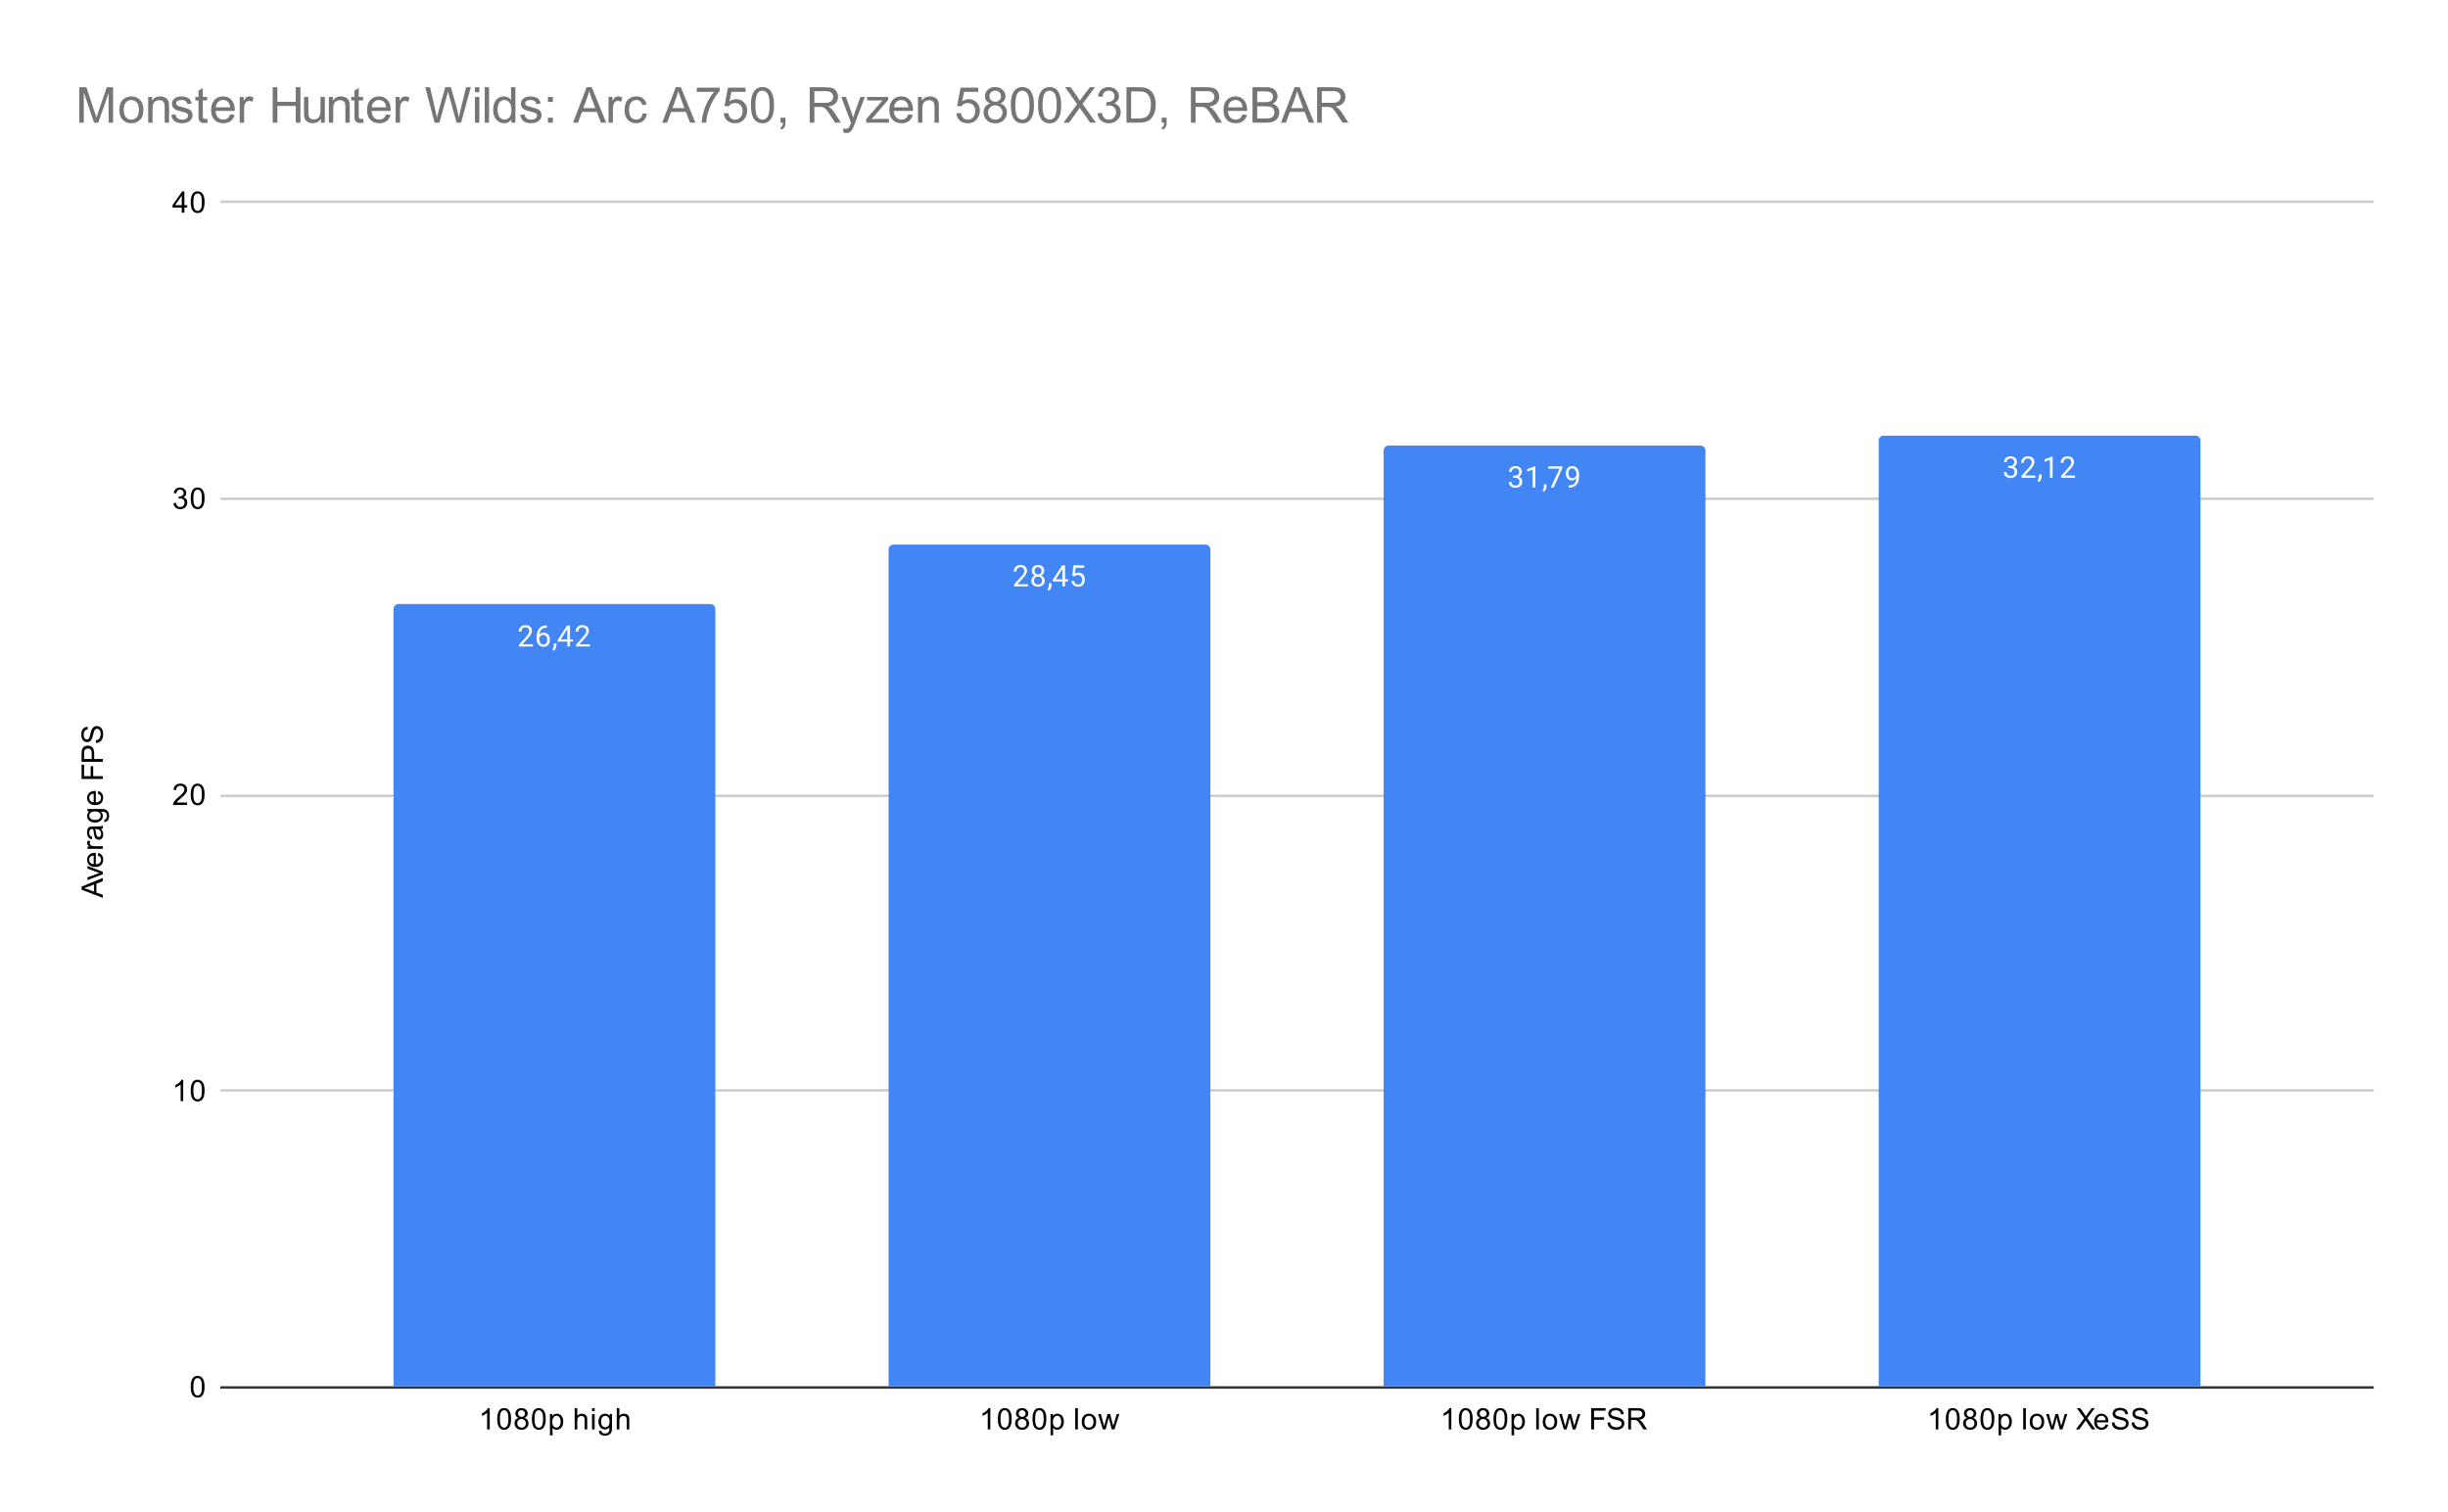 <svg version="1.1" viewBox="0.0 0.0 989.0 611.0" fill="none" stroke="none" stroke-linecap="square" stroke-miterlimit="10" width="989" height="611" xmlns:xlink="http://www.w3.org/1999/xlink" xmlns="http://www.w3.org/2000/svg"><path fill="#ffffff" d="M0 0L989.0 0L989.0 611.0L0 611.0L0 0Z" fill-rule="nonzero"/><path stroke="#333333" stroke-width="1.0" stroke-linecap="butt" d="M89.5 560.5L958.5 560.5" fill-rule="nonzero"/><path stroke="#cccccc" stroke-width="1.0" stroke-linecap="butt" d="M89.5 440.5L958.5 440.5" fill-rule="nonzero"/><path stroke="#cccccc" stroke-width="1.0" stroke-linecap="butt" d="M89.5 321.5L958.5 321.5" fill-rule="nonzero"/><path stroke="#cccccc" stroke-width="1.0" stroke-linecap="butt" d="M89.5 201.5L958.5 201.5" fill-rule="nonzero"/><path stroke="#cccccc" stroke-width="1.0" stroke-linecap="butt" d="M89.5 81.5L958.5 81.5" fill-rule="nonzero"/><clipPath id="id_0"><path d="M89.55 81.917L958.45 81.917L958.45 560.45L89.55 560.45L89.55 81.917Z" clip-rule="nonzero"/></clipPath><path stroke="#000000" stroke-width="2.0" stroke-linecap="butt" stroke-opacity="0.0" clip-path="url(#id_0)" d="M289.0 560.0L159.0 560.0L159.0 246.0C159.0 244.895 159.895 244.0 161.0 244.0L287.0 244.0C288.105 244.0 289.0 244.895 289.0 246.0Z" fill-rule="nonzero"/><path fill="#4285f4" clip-path="url(#id_0)" d="M289.0 560.0L159.0 560.0L159.0 246.0C159.0 244.895 159.895 244.0 161.0 244.0L287.0 244.0C288.105 244.0 289.0 244.895 289.0 246.0Z" fill-rule="nonzero"/><path stroke="#000000" stroke-width="2.0" stroke-linecap="butt" stroke-opacity="0.0" clip-path="url(#id_0)" d="M489.0 560.0L359.0 560.0L359.0 222.0C359.0 220.895 359.895 220.0 361.0 220.0L487.0 220.0C488.105 220.0 489.0 220.895 489.0 222.0Z" fill-rule="nonzero"/><path fill="#4285f4" clip-path="url(#id_0)" d="M489.0 560.0L359.0 560.0L359.0 222.0C359.0 220.895 359.895 220.0 361.0 220.0L487.0 220.0C488.105 220.0 489.0 220.895 489.0 222.0Z" fill-rule="nonzero"/><path stroke="#000000" stroke-width="2.0" stroke-linecap="butt" stroke-opacity="0.0" clip-path="url(#id_0)" d="M689.0 560.0L559.0 560.0L559.0 182.0C559.0 180.895 559.895 180.0 561.0 180.0L687.0 180.0C688.105 180.0 689.0 180.895 689.0 182.0Z" fill-rule="nonzero"/><path fill="#4285f4" clip-path="url(#id_0)" d="M689.0 560.0L559.0 560.0L559.0 182.0C559.0 180.895 559.895 180.0 561.0 180.0L687.0 180.0C688.105 180.0 689.0 180.895 689.0 182.0Z" fill-rule="nonzero"/><path stroke="#000000" stroke-width="2.0" stroke-linecap="butt" stroke-opacity="0.0" clip-path="url(#id_0)" d="M889.0 560.0L759.0 560.0L759.0 178.0C759.0 176.895 759.895 176.0 761.0 176.0L887.0 176.0C888.105 176.0 889.0 176.895 889.0 178.0Z" fill-rule="nonzero"/><path fill="#4285f4" clip-path="url(#id_0)" d="M889.0 560.0L759.0 560.0L759.0 178.0C759.0 176.895 759.895 176.0 761.0 176.0L887.0 176.0C888.105 176.0 889.0 176.895 889.0 178.0Z" fill-rule="nonzero"/><path stroke="#4285f4" stroke-width="3.0" stroke-linejoin="round" stroke-linecap="round" d="M215.297 260.288L215.297 261.179L209.719 261.179L209.719 260.397L212.516 257.288Q213.031 256.71 213.312 256.319Q213.594 255.913 213.703 255.601Q213.828 255.272 213.828 254.944Q213.828 254.522 213.656 254.179Q213.484 253.835 213.141 253.632Q212.812 253.413 212.328 253.413Q211.766 253.413 211.391 253.647Q211.016 253.866 210.828 254.257Q210.641 254.647 210.641 255.147L209.547 255.147Q209.547 254.429 209.859 253.835Q210.188 253.241 210.797 252.882Q211.422 252.522 212.328 252.522Q213.141 252.522 213.719 252.819Q214.297 253.101 214.594 253.616Q214.906 254.116 214.906 254.804Q214.906 255.179 214.781 255.569Q214.656 255.944 214.438 256.335Q214.219 256.71 213.922 257.085Q213.641 257.444 213.312 257.804L211.016 260.288L215.297 260.288ZM220.875 252.632L220.969 252.632L220.969 253.554L220.875 253.554Q220.016 253.554 219.422 253.835Q218.844 254.116 218.5 254.585Q218.172 255.038 218.016 255.632Q217.875 256.21 217.875 256.804L217.875 258.054Q217.875 258.616 218.0 259.054Q218.141 259.491 218.375 259.804Q218.609 260.101 218.906 260.257Q219.203 260.397 219.516 260.397Q219.891 260.397 220.188 260.257Q220.484 260.116 220.688 259.851Q220.891 259.585 220.984 259.241Q221.094 258.882 221.094 258.444Q221.094 258.069 221.0 257.71Q220.906 257.351 220.719 257.085Q220.531 256.804 220.234 256.647Q219.938 256.476 219.547 256.476Q219.094 256.476 218.703 256.694Q218.312 256.913 218.062 257.272Q217.812 257.632 217.781 258.038L217.203 258.038Q217.297 257.382 217.516 256.913Q217.734 256.444 218.078 256.147Q218.422 255.851 218.828 255.726Q219.25 255.585 219.719 255.585Q220.359 255.585 220.812 255.835Q221.281 256.069 221.578 256.476Q221.891 256.866 222.031 257.366Q222.172 257.866 222.172 258.397Q222.172 258.991 222.0 259.522Q221.828 260.054 221.484 260.46Q221.156 260.851 220.656 261.085Q220.172 261.304 219.516 261.304Q218.828 261.304 218.312 261.022Q217.797 260.726 217.453 260.257Q217.125 259.772 216.953 259.194Q216.781 258.616 216.781 258.022L216.781 257.507Q216.781 256.601 216.953 255.741Q217.141 254.866 217.594 254.163Q218.047 253.46 218.844 253.054Q219.641 252.632 220.875 252.632ZM224.812 259.882L224.812 260.757Q224.812 261.304 224.531 261.897Q224.266 262.491 223.781 262.882L223.172 262.46Q223.359 262.194 223.484 261.929Q223.609 261.663 223.672 261.382Q223.75 261.101 223.75 260.772L223.75 259.882L224.812 259.882ZM231.469 258.304L231.469 259.194L225.312 259.194L225.312 258.554L229.125 252.647L230.016 252.647L229.062 254.351L226.547 258.304L231.469 258.304ZM230.281 252.647L230.281 261.179L229.203 261.179L229.203 252.647L230.281 252.647ZM238.297 260.288L238.297 261.179L232.719 261.179L232.719 260.397L235.516 257.288Q236.031 256.71 236.312 256.319Q236.594 255.913 236.703 255.601Q236.828 255.272 236.828 254.944Q236.828 254.522 236.656 254.179Q236.484 253.835 236.141 253.632Q235.812 253.413 235.328 253.413Q234.766 253.413 234.391 253.647Q234.016 253.866 233.828 254.257Q233.641 254.647 233.641 255.147L232.547 255.147Q232.547 254.429 232.859 253.835Q233.188 253.241 233.797 252.882Q234.422 252.522 235.328 252.522Q236.141 252.522 236.719 252.819Q237.297 253.101 237.594 253.616Q237.906 254.116 237.906 254.804Q237.906 255.179 237.781 255.569Q237.656 255.944 237.438 256.335Q237.219 256.71 236.922 257.085Q236.641 257.444 236.312 257.804L234.016 260.288L238.297 260.288Z" fill-rule="nonzero"/><path fill="#ffffff" d="M215.297 260.288L215.297 261.179L209.719 261.179L209.719 260.397L212.516 257.288Q213.031 256.71 213.312 256.319Q213.594 255.913 213.703 255.601Q213.828 255.272 213.828 254.944Q213.828 254.522 213.656 254.179Q213.484 253.835 213.141 253.632Q212.812 253.413 212.328 253.413Q211.766 253.413 211.391 253.647Q211.016 253.866 210.828 254.257Q210.641 254.647 210.641 255.147L209.547 255.147Q209.547 254.429 209.859 253.835Q210.188 253.241 210.797 252.882Q211.422 252.522 212.328 252.522Q213.141 252.522 213.719 252.819Q214.297 253.101 214.594 253.616Q214.906 254.116 214.906 254.804Q214.906 255.179 214.781 255.569Q214.656 255.944 214.438 256.335Q214.219 256.71 213.922 257.085Q213.641 257.444 213.312 257.804L211.016 260.288L215.297 260.288ZM220.875 252.632L220.969 252.632L220.969 253.554L220.875 253.554Q220.016 253.554 219.422 253.835Q218.844 254.116 218.5 254.585Q218.172 255.038 218.016 255.632Q217.875 256.21 217.875 256.804L217.875 258.054Q217.875 258.616 218.0 259.054Q218.141 259.491 218.375 259.804Q218.609 260.101 218.906 260.257Q219.203 260.397 219.516 260.397Q219.891 260.397 220.188 260.257Q220.484 260.116 220.688 259.851Q220.891 259.585 220.984 259.241Q221.094 258.882 221.094 258.444Q221.094 258.069 221.0 257.71Q220.906 257.351 220.719 257.085Q220.531 256.804 220.234 256.647Q219.938 256.476 219.547 256.476Q219.094 256.476 218.703 256.694Q218.312 256.913 218.062 257.272Q217.812 257.632 217.781 258.038L217.203 258.038Q217.297 257.382 217.516 256.913Q217.734 256.444 218.078 256.147Q218.422 255.851 218.828 255.726Q219.25 255.585 219.719 255.585Q220.359 255.585 220.812 255.835Q221.281 256.069 221.578 256.476Q221.891 256.866 222.031 257.366Q222.172 257.866 222.172 258.397Q222.172 258.991 222.0 259.522Q221.828 260.054 221.484 260.46Q221.156 260.851 220.656 261.085Q220.172 261.304 219.516 261.304Q218.828 261.304 218.312 261.022Q217.797 260.726 217.453 260.257Q217.125 259.772 216.953 259.194Q216.781 258.616 216.781 258.022L216.781 257.507Q216.781 256.601 216.953 255.741Q217.141 254.866 217.594 254.163Q218.047 253.46 218.844 253.054Q219.641 252.632 220.875 252.632ZM224.812 259.882L224.812 260.757Q224.812 261.304 224.531 261.897Q224.266 262.491 223.781 262.882L223.172 262.46Q223.359 262.194 223.484 261.929Q223.609 261.663 223.672 261.382Q223.75 261.101 223.75 260.772L223.75 259.882L224.812 259.882ZM231.469 258.304L231.469 259.194L225.312 259.194L225.312 258.554L229.125 252.647L230.016 252.647L229.062 254.351L226.547 258.304L231.469 258.304ZM230.281 252.647L230.281 261.179L229.203 261.179L229.203 252.647L230.281 252.647ZM238.297 260.288L238.297 261.179L232.719 261.179L232.719 260.397L235.516 257.288Q236.031 256.71 236.312 256.319Q236.594 255.913 236.703 255.601Q236.828 255.272 236.828 254.944Q236.828 254.522 236.656 254.179Q236.484 253.835 236.141 253.632Q235.812 253.413 235.328 253.413Q234.766 253.413 234.391 253.647Q234.016 253.866 233.828 254.257Q233.641 254.647 233.641 255.147L232.547 255.147Q232.547 254.429 232.859 253.835Q233.188 253.241 233.797 252.882Q234.422 252.522 235.328 252.522Q236.141 252.522 236.719 252.819Q237.297 253.101 237.594 253.616Q237.906 254.116 237.906 254.804Q237.906 255.179 237.781 255.569Q237.656 255.944 237.438 256.335Q237.219 256.71 236.922 257.085Q236.641 257.444 236.312 257.804L234.016 260.288L238.297 260.288Z" fill-rule="nonzero"/><path stroke="#4285f4" stroke-width="3.0" stroke-linejoin="round" stroke-linecap="round" d="M415.297 236.003L415.297 236.893L409.719 236.893L409.719 236.112L412.516 233.003Q413.031 232.424 413.312 232.034Q413.594 231.628 413.703 231.315Q413.828 230.987 413.828 230.659Q413.828 230.237 413.656 229.893Q413.484 229.549 413.141 229.346Q412.812 229.128 412.328 229.128Q411.766 229.128 411.391 229.362Q411.016 229.581 410.828 229.971Q410.641 230.362 410.641 230.862L409.547 230.862Q409.547 230.143 409.859 229.549Q410.188 228.956 410.797 228.596Q411.422 228.237 412.328 228.237Q413.141 228.237 413.719 228.534Q414.297 228.815 414.594 229.331Q414.906 229.831 414.906 230.518Q414.906 230.893 414.781 231.284Q414.656 231.659 414.438 232.049Q414.219 232.424 413.922 232.799Q413.641 233.159 413.312 233.518L411.016 236.003L415.297 236.003ZM422.094 234.581Q422.094 235.362 421.734 235.909Q421.375 236.44 420.75 236.737Q420.141 237.018 419.375 237.018Q418.609 237.018 417.984 236.737Q417.375 236.44 417.016 235.909Q416.656 235.362 416.656 234.581Q416.656 234.081 416.859 233.659Q417.062 233.221 417.422 232.909Q417.781 232.596 418.266 232.424Q418.766 232.253 419.359 232.253Q420.156 232.253 420.766 232.549Q421.375 232.846 421.734 233.378Q422.094 233.909 422.094 234.581ZM421.0 234.565Q421.0 234.081 420.797 233.721Q420.594 233.346 420.219 233.143Q419.844 232.94 419.359 232.94Q418.859 232.94 418.5 233.143Q418.141 233.346 417.938 233.721Q417.75 234.081 417.75 234.565Q417.75 235.049 417.938 235.409Q418.141 235.753 418.5 235.94Q418.875 236.112 419.375 236.112Q419.875 236.112 420.234 235.94Q420.609 235.753 420.797 235.409Q421.0 235.049 421.0 234.565ZM421.891 230.581Q421.891 231.206 421.562 231.706Q421.234 232.206 420.656 232.487Q420.094 232.768 419.375 232.768Q418.641 232.768 418.062 232.487Q417.5 232.206 417.172 231.706Q416.859 231.206 416.859 230.581Q416.859 229.831 417.172 229.315Q417.5 228.799 418.062 228.518Q418.641 228.237 419.375 228.237Q420.109 228.237 420.672 228.518Q421.234 228.799 421.562 229.315Q421.891 229.831 421.891 230.581ZM420.812 230.596Q420.812 230.174 420.625 229.846Q420.438 229.518 420.109 229.331Q419.797 229.128 419.375 229.128Q418.938 229.128 418.609 229.315Q418.297 229.487 418.125 229.815Q417.953 230.143 417.953 230.596Q417.953 231.034 418.125 231.362Q418.297 231.69 418.625 231.878Q418.953 232.065 419.375 232.065Q419.797 232.065 420.109 231.878Q420.438 231.69 420.625 231.362Q420.812 231.034 420.812 230.596ZM424.812 235.596L424.812 236.471Q424.812 237.018 424.531 237.612Q424.266 238.206 423.781 238.596L423.172 238.174Q423.359 237.909 423.484 237.643Q423.609 237.378 423.672 237.096Q423.75 236.815 423.75 236.487L423.75 235.596L424.812 235.596ZM431.469 234.018L431.469 234.909L425.312 234.909L425.312 234.268L429.125 228.362L430.016 228.362L429.062 230.065L426.547 234.018L431.469 234.018ZM430.281 228.362L430.281 236.893L429.203 236.893L429.203 228.362L430.281 228.362ZM434.078 232.831L433.219 232.612L433.641 228.362L438.016 228.362L438.016 229.362L434.562 229.362L434.297 231.69Q434.531 231.549 434.891 231.44Q435.266 231.315 435.734 231.315Q436.312 231.315 436.781 231.518Q437.25 231.721 437.578 232.096Q437.922 232.471 438.094 233.003Q438.266 233.518 438.266 234.174Q438.266 234.784 438.094 235.299Q437.938 235.815 437.594 236.206Q437.266 236.581 436.75 236.799Q436.25 237.018 435.562 237.018Q435.047 237.018 434.594 236.878Q434.141 236.721 433.766 236.424Q433.406 236.128 433.188 235.69Q432.969 235.253 432.906 234.643L433.938 234.643Q434.0 235.128 434.203 235.456Q434.422 235.784 434.766 235.956Q435.109 236.112 435.562 236.112Q435.953 236.112 436.25 235.987Q436.547 235.846 436.75 235.596Q436.969 235.346 437.078 234.987Q437.188 234.628 437.188 234.19Q437.188 233.784 437.062 233.44Q436.953 233.096 436.734 232.846Q436.516 232.581 436.203 232.44Q435.891 232.284 435.469 232.284Q434.938 232.284 434.656 232.44Q434.375 232.581 434.078 232.831Z" fill-rule="nonzero"/><path fill="#ffffff" d="M415.297 236.003L415.297 236.893L409.719 236.893L409.719 236.112L412.516 233.003Q413.031 232.424 413.312 232.034Q413.594 231.628 413.703 231.315Q413.828 230.987 413.828 230.659Q413.828 230.237 413.656 229.893Q413.484 229.549 413.141 229.346Q412.812 229.128 412.328 229.128Q411.766 229.128 411.391 229.362Q411.016 229.581 410.828 229.971Q410.641 230.362 410.641 230.862L409.547 230.862Q409.547 230.143 409.859 229.549Q410.188 228.956 410.797 228.596Q411.422 228.237 412.328 228.237Q413.141 228.237 413.719 228.534Q414.297 228.815 414.594 229.331Q414.906 229.831 414.906 230.518Q414.906 230.893 414.781 231.284Q414.656 231.659 414.438 232.049Q414.219 232.424 413.922 232.799Q413.641 233.159 413.312 233.518L411.016 236.003L415.297 236.003ZM422.094 234.581Q422.094 235.362 421.734 235.909Q421.375 236.44 420.75 236.737Q420.141 237.018 419.375 237.018Q418.609 237.018 417.984 236.737Q417.375 236.44 417.016 235.909Q416.656 235.362 416.656 234.581Q416.656 234.081 416.859 233.659Q417.062 233.221 417.422 232.909Q417.781 232.596 418.266 232.424Q418.766 232.253 419.359 232.253Q420.156 232.253 420.766 232.549Q421.375 232.846 421.734 233.378Q422.094 233.909 422.094 234.581ZM421.0 234.565Q421.0 234.081 420.797 233.721Q420.594 233.346 420.219 233.143Q419.844 232.94 419.359 232.94Q418.859 232.94 418.5 233.143Q418.141 233.346 417.938 233.721Q417.75 234.081 417.75 234.565Q417.75 235.049 417.938 235.409Q418.141 235.753 418.5 235.94Q418.875 236.112 419.375 236.112Q419.875 236.112 420.234 235.94Q420.609 235.753 420.797 235.409Q421.0 235.049 421.0 234.565ZM421.891 230.581Q421.891 231.206 421.562 231.706Q421.234 232.206 420.656 232.487Q420.094 232.768 419.375 232.768Q418.641 232.768 418.062 232.487Q417.5 232.206 417.172 231.706Q416.859 231.206 416.859 230.581Q416.859 229.831 417.172 229.315Q417.5 228.799 418.062 228.518Q418.641 228.237 419.375 228.237Q420.109 228.237 420.672 228.518Q421.234 228.799 421.562 229.315Q421.891 229.831 421.891 230.581ZM420.812 230.596Q420.812 230.174 420.625 229.846Q420.438 229.518 420.109 229.331Q419.797 229.128 419.375 229.128Q418.938 229.128 418.609 229.315Q418.297 229.487 418.125 229.815Q417.953 230.143 417.953 230.596Q417.953 231.034 418.125 231.362Q418.297 231.69 418.625 231.878Q418.953 232.065 419.375 232.065Q419.797 232.065 420.109 231.878Q420.438 231.69 420.625 231.362Q420.812 231.034 420.812 230.596ZM424.812 235.596L424.812 236.471Q424.812 237.018 424.531 237.612Q424.266 238.206 423.781 238.596L423.172 238.174Q423.359 237.909 423.484 237.643Q423.609 237.378 423.672 237.096Q423.75 236.815 423.75 236.487L423.75 235.596L424.812 235.596ZM431.469 234.018L431.469 234.909L425.312 234.909L425.312 234.268L429.125 228.362L430.016 228.362L429.062 230.065L426.547 234.018L431.469 234.018ZM430.281 228.362L430.281 236.893L429.203 236.893L429.203 228.362L430.281 228.362ZM434.078 232.831L433.219 232.612L433.641 228.362L438.016 228.362L438.016 229.362L434.562 229.362L434.297 231.69Q434.531 231.549 434.891 231.44Q435.266 231.315 435.734 231.315Q436.312 231.315 436.781 231.518Q437.25 231.721 437.578 232.096Q437.922 232.471 438.094 233.003Q438.266 233.518 438.266 234.174Q438.266 234.784 438.094 235.299Q437.938 235.815 437.594 236.206Q437.266 236.581 436.75 236.799Q436.25 237.018 435.562 237.018Q435.047 237.018 434.594 236.878Q434.141 236.721 433.766 236.424Q433.406 236.128 433.188 235.69Q432.969 235.253 432.906 234.643L433.938 234.643Q434.0 235.128 434.203 235.456Q434.422 235.784 434.766 235.956Q435.109 236.112 435.562 236.112Q435.953 236.112 436.25 235.987Q436.547 235.846 436.75 235.596Q436.969 235.346 437.078 234.987Q437.188 234.628 437.188 234.19Q437.188 233.784 437.062 233.44Q436.953 233.096 436.734 232.846Q436.516 232.581 436.203 232.44Q435.891 232.284 435.469 232.284Q434.938 232.284 434.656 232.44Q434.375 232.581 434.078 232.831Z" fill-rule="nonzero"/><path stroke="#4285f4" stroke-width="3.0" stroke-linejoin="round" stroke-linecap="round" d="M611.297 192.139L612.062 192.139Q612.641 192.139 613.0 191.951Q613.375 191.748 613.562 191.42Q613.75 191.092 613.75 190.67Q613.75 190.186 613.578 189.858Q613.422 189.514 613.094 189.342Q612.766 189.17 612.266 189.17Q611.797 189.17 611.453 189.358Q611.109 189.529 610.906 189.858Q610.719 190.186 610.719 190.639L609.625 190.639Q609.625 189.983 609.953 189.451Q610.281 188.92 610.875 188.608Q611.469 188.279 612.266 188.279Q613.031 188.279 613.609 188.561Q614.188 188.826 614.516 189.373Q614.844 189.904 614.844 190.701Q614.844 191.029 614.688 191.389Q614.531 191.748 614.219 192.076Q613.906 192.389 613.406 192.592Q612.922 192.795 612.219 192.795L611.297 192.795L611.297 192.139ZM611.297 193.029L611.297 192.373L612.219 192.373Q613.031 192.373 613.562 192.576Q614.094 192.764 614.406 193.092Q614.719 193.404 614.844 193.795Q614.969 194.17 614.969 194.561Q614.969 195.154 614.766 195.623Q614.562 196.076 614.188 196.404Q613.828 196.717 613.328 196.889Q612.844 197.061 612.266 197.061Q611.703 197.061 611.219 196.904Q610.734 196.733 610.359 196.436Q609.984 196.139 609.766 195.701Q609.562 195.248 609.562 194.686L610.641 194.686Q610.641 195.123 610.828 195.467Q611.031 195.795 611.391 195.983Q611.766 196.154 612.266 196.154Q612.766 196.154 613.125 195.983Q613.484 195.811 613.672 195.467Q613.875 195.108 613.875 194.576Q613.875 194.045 613.656 193.701Q613.438 193.358 613.016 193.201Q612.609 193.029 612.062 193.029L611.297 193.029ZM620.266 188.358L620.266 196.936L619.188 196.936L619.188 189.717L617.0 190.514L617.0 189.529L620.109 188.358L620.266 188.358ZM624.812 195.639L624.812 196.514Q624.812 197.061 624.531 197.654Q624.266 198.248 623.781 198.639L623.172 198.217Q623.359 197.951 623.484 197.686Q623.609 197.42 623.672 197.139Q623.75 196.858 623.75 196.529L623.75 195.639L624.812 195.639ZM631.219 188.404L631.219 189.014L627.688 196.936L626.547 196.936L630.078 189.295L625.453 189.295L625.453 188.404L631.219 188.404ZM633.781 196.029L633.906 196.029Q634.844 196.029 635.422 195.764Q636.016 195.498 636.328 195.061Q636.641 194.608 636.75 194.045Q636.875 193.483 636.875 192.904L636.875 191.592Q636.875 191.014 636.734 190.561Q636.609 190.108 636.375 189.811Q636.156 189.498 635.859 189.342Q635.562 189.186 635.234 189.186Q634.859 189.186 634.562 189.342Q634.266 189.483 634.062 189.748Q633.859 190.014 633.75 190.389Q633.656 190.748 633.656 191.17Q633.656 191.561 633.75 191.92Q633.844 192.264 634.031 192.561Q634.234 192.842 634.516 193.014Q634.812 193.186 635.203 193.186Q635.562 193.186 635.875 193.045Q636.203 192.889 636.453 192.639Q636.703 192.389 636.844 192.076Q637.0 191.764 637.016 191.42L637.531 191.42Q637.531 191.904 637.344 192.373Q637.156 192.842 636.812 193.233Q636.484 193.623 636.016 193.858Q635.562 194.076 635.031 194.076Q634.391 194.076 633.922 193.842Q633.469 193.592 633.172 193.186Q632.875 192.764 632.734 192.264Q632.594 191.748 632.594 191.233Q632.594 190.623 632.75 190.092Q632.922 189.561 633.25 189.154Q633.594 188.748 634.078 188.514Q634.578 188.279 635.234 188.279Q635.969 188.279 636.484 188.576Q637.0 188.873 637.328 189.373Q637.656 189.858 637.797 190.483Q637.953 191.092 637.953 191.733L637.953 192.123Q637.953 192.795 637.859 193.483Q637.781 194.154 637.547 194.779Q637.312 195.404 636.859 195.889Q636.406 196.373 635.672 196.67Q634.953 196.951 633.906 196.951L633.781 196.951L633.781 196.029Z" fill-rule="nonzero"/><path fill="#ffffff" d="M611.297 192.139L612.062 192.139Q612.641 192.139 613.0 191.951Q613.375 191.748 613.562 191.42Q613.75 191.092 613.75 190.67Q613.75 190.186 613.578 189.858Q613.422 189.514 613.094 189.342Q612.766 189.17 612.266 189.17Q611.797 189.17 611.453 189.358Q611.109 189.529 610.906 189.858Q610.719 190.186 610.719 190.639L609.625 190.639Q609.625 189.983 609.953 189.451Q610.281 188.92 610.875 188.608Q611.469 188.279 612.266 188.279Q613.031 188.279 613.609 188.561Q614.188 188.826 614.516 189.373Q614.844 189.904 614.844 190.701Q614.844 191.029 614.688 191.389Q614.531 191.748 614.219 192.076Q613.906 192.389 613.406 192.592Q612.922 192.795 612.219 192.795L611.297 192.795L611.297 192.139ZM611.297 193.029L611.297 192.373L612.219 192.373Q613.031 192.373 613.562 192.576Q614.094 192.764 614.406 193.092Q614.719 193.404 614.844 193.795Q614.969 194.17 614.969 194.561Q614.969 195.154 614.766 195.623Q614.562 196.076 614.188 196.404Q613.828 196.717 613.328 196.889Q612.844 197.061 612.266 197.061Q611.703 197.061 611.219 196.904Q610.734 196.733 610.359 196.436Q609.984 196.139 609.766 195.701Q609.562 195.248 609.562 194.686L610.641 194.686Q610.641 195.123 610.828 195.467Q611.031 195.795 611.391 195.983Q611.766 196.154 612.266 196.154Q612.766 196.154 613.125 195.983Q613.484 195.811 613.672 195.467Q613.875 195.108 613.875 194.576Q613.875 194.045 613.656 193.701Q613.438 193.358 613.016 193.201Q612.609 193.029 612.062 193.029L611.297 193.029ZM620.266 188.358L620.266 196.936L619.188 196.936L619.188 189.717L617.0 190.514L617.0 189.529L620.109 188.358L620.266 188.358ZM624.812 195.639L624.812 196.514Q624.812 197.061 624.531 197.654Q624.266 198.248 623.781 198.639L623.172 198.217Q623.359 197.951 623.484 197.686Q623.609 197.42 623.672 197.139Q623.75 196.858 623.75 196.529L623.75 195.639L624.812 195.639ZM631.219 188.404L631.219 189.014L627.688 196.936L626.547 196.936L630.078 189.295L625.453 189.295L625.453 188.404L631.219 188.404ZM633.781 196.029L633.906 196.029Q634.844 196.029 635.422 195.764Q636.016 195.498 636.328 195.061Q636.641 194.608 636.75 194.045Q636.875 193.483 636.875 192.904L636.875 191.592Q636.875 191.014 636.734 190.561Q636.609 190.108 636.375 189.811Q636.156 189.498 635.859 189.342Q635.562 189.186 635.234 189.186Q634.859 189.186 634.562 189.342Q634.266 189.483 634.062 189.748Q633.859 190.014 633.75 190.389Q633.656 190.748 633.656 191.17Q633.656 191.561 633.75 191.92Q633.844 192.264 634.031 192.561Q634.234 192.842 634.516 193.014Q634.812 193.186 635.203 193.186Q635.562 193.186 635.875 193.045Q636.203 192.889 636.453 192.639Q636.703 192.389 636.844 192.076Q637.0 191.764 637.016 191.42L637.531 191.42Q637.531 191.904 637.344 192.373Q637.156 192.842 636.812 193.233Q636.484 193.623 636.016 193.858Q635.562 194.076 635.031 194.076Q634.391 194.076 633.922 193.842Q633.469 193.592 633.172 193.186Q632.875 192.764 632.734 192.264Q632.594 191.748 632.594 191.233Q632.594 190.623 632.75 190.092Q632.922 189.561 633.25 189.154Q633.594 188.748 634.078 188.514Q634.578 188.279 635.234 188.279Q635.969 188.279 636.484 188.576Q637.0 188.873 637.328 189.373Q637.656 189.858 637.797 190.483Q637.953 191.092 637.953 191.733L637.953 192.123Q637.953 192.795 637.859 193.483Q637.781 194.154 637.547 194.779Q637.312 195.404 636.859 195.889Q636.406 196.373 635.672 196.67Q634.953 196.951 633.906 196.951L633.781 196.951L633.781 196.029Z" fill-rule="nonzero"/><path stroke="#4285f4" stroke-width="3.0" stroke-linejoin="round" stroke-linecap="round" d="M811.297 188.191L812.062 188.191Q812.641 188.191 813.0 188.003Q813.375 187.8 813.562 187.472Q813.75 187.144 813.75 186.722Q813.75 186.238 813.578 185.91Q813.422 185.566 813.094 185.394Q812.766 185.222 812.266 185.222Q811.797 185.222 811.453 185.41Q811.109 185.581 810.906 185.91Q810.719 186.238 810.719 186.691L809.625 186.691Q809.625 186.035 809.953 185.503Q810.281 184.972 810.875 184.66Q811.469 184.331 812.266 184.331Q813.031 184.331 813.609 184.613Q814.188 184.878 814.516 185.425Q814.844 185.956 814.844 186.753Q814.844 187.081 814.688 187.441Q814.531 187.8 814.219 188.128Q813.906 188.441 813.406 188.644Q812.922 188.847 812.219 188.847L811.297 188.847L811.297 188.191ZM811.297 189.081L811.297 188.425L812.219 188.425Q813.031 188.425 813.562 188.628Q814.094 188.816 814.406 189.144Q814.719 189.456 814.844 189.847Q814.969 190.222 814.969 190.613Q814.969 191.206 814.766 191.675Q814.562 192.128 814.188 192.456Q813.828 192.769 813.328 192.941Q812.844 193.113 812.266 193.113Q811.703 193.113 811.219 192.956Q810.734 192.785 810.359 192.488Q809.984 192.191 809.766 191.753Q809.562 191.3 809.562 190.738L810.641 190.738Q810.641 191.175 810.828 191.519Q811.031 191.847 811.391 192.035Q811.766 192.206 812.266 192.206Q812.766 192.206 813.125 192.035Q813.484 191.863 813.672 191.519Q813.875 191.16 813.875 190.628Q813.875 190.097 813.656 189.753Q813.438 189.41 813.016 189.253Q812.609 189.081 812.062 189.081L811.297 189.081ZM822.297 192.097L822.297 192.988L816.719 192.988L816.719 192.206L819.516 189.097Q820.031 188.519 820.312 188.128Q820.594 187.722 820.703 187.41Q820.828 187.081 820.828 186.753Q820.828 186.331 820.656 185.988Q820.484 185.644 820.141 185.441Q819.812 185.222 819.328 185.222Q818.766 185.222 818.391 185.456Q818.016 185.675 817.828 186.066Q817.641 186.456 817.641 186.956L816.547 186.956Q816.547 186.238 816.859 185.644Q817.188 185.05 817.797 184.691Q818.422 184.331 819.328 184.331Q820.141 184.331 820.719 184.628Q821.297 184.91 821.594 185.425Q821.906 185.925 821.906 186.613Q821.906 186.988 821.781 187.378Q821.656 187.753 821.438 188.144Q821.219 188.519 820.922 188.894Q820.641 189.253 820.312 189.613L818.016 192.097L822.297 192.097ZM824.812 191.691L824.812 192.566Q824.812 193.113 824.531 193.706Q824.266 194.3 823.781 194.691L823.172 194.269Q823.359 194.003 823.484 193.738Q823.609 193.472 823.672 193.191Q823.75 192.91 823.75 192.581L823.75 191.691L824.812 191.691ZM829.266 184.41L829.266 192.988L828.188 192.988L828.188 185.769L826.0 186.566L826.0 185.581L829.109 184.41L829.266 184.41ZM838.297 192.097L838.297 192.988L832.719 192.988L832.719 192.206L835.516 189.097Q836.031 188.519 836.312 188.128Q836.594 187.722 836.703 187.41Q836.828 187.081 836.828 186.753Q836.828 186.331 836.656 185.988Q836.484 185.644 836.141 185.441Q835.812 185.222 835.328 185.222Q834.766 185.222 834.391 185.456Q834.016 185.675 833.828 186.066Q833.641 186.456 833.641 186.956L832.547 186.956Q832.547 186.238 832.859 185.644Q833.188 185.05 833.797 184.691Q834.422 184.331 835.328 184.331Q836.141 184.331 836.719 184.628Q837.297 184.91 837.594 185.425Q837.906 185.925 837.906 186.613Q837.906 186.988 837.781 187.378Q837.656 187.753 837.438 188.144Q837.219 188.519 836.922 188.894Q836.641 189.253 836.312 189.613L834.016 192.097L838.297 192.097Z" fill-rule="nonzero"/><path fill="#ffffff" d="M811.297 188.191L812.062 188.191Q812.641 188.191 813.0 188.003Q813.375 187.8 813.562 187.472Q813.75 187.144 813.75 186.722Q813.75 186.238 813.578 185.91Q813.422 185.566 813.094 185.394Q812.766 185.222 812.266 185.222Q811.797 185.222 811.453 185.41Q811.109 185.581 810.906 185.91Q810.719 186.238 810.719 186.691L809.625 186.691Q809.625 186.035 809.953 185.503Q810.281 184.972 810.875 184.66Q811.469 184.331 812.266 184.331Q813.031 184.331 813.609 184.613Q814.188 184.878 814.516 185.425Q814.844 185.956 814.844 186.753Q814.844 187.081 814.688 187.441Q814.531 187.8 814.219 188.128Q813.906 188.441 813.406 188.644Q812.922 188.847 812.219 188.847L811.297 188.847L811.297 188.191ZM811.297 189.081L811.297 188.425L812.219 188.425Q813.031 188.425 813.562 188.628Q814.094 188.816 814.406 189.144Q814.719 189.456 814.844 189.847Q814.969 190.222 814.969 190.613Q814.969 191.206 814.766 191.675Q814.562 192.128 814.188 192.456Q813.828 192.769 813.328 192.941Q812.844 193.113 812.266 193.113Q811.703 193.113 811.219 192.956Q810.734 192.785 810.359 192.488Q809.984 192.191 809.766 191.753Q809.562 191.3 809.562 190.738L810.641 190.738Q810.641 191.175 810.828 191.519Q811.031 191.847 811.391 192.035Q811.766 192.206 812.266 192.206Q812.766 192.206 813.125 192.035Q813.484 191.863 813.672 191.519Q813.875 191.16 813.875 190.628Q813.875 190.097 813.656 189.753Q813.438 189.41 813.016 189.253Q812.609 189.081 812.062 189.081L811.297 189.081ZM822.297 192.097L822.297 192.988L816.719 192.988L816.719 192.206L819.516 189.097Q820.031 188.519 820.312 188.128Q820.594 187.722 820.703 187.41Q820.828 187.081 820.828 186.753Q820.828 186.331 820.656 185.988Q820.484 185.644 820.141 185.441Q819.812 185.222 819.328 185.222Q818.766 185.222 818.391 185.456Q818.016 185.675 817.828 186.066Q817.641 186.456 817.641 186.956L816.547 186.956Q816.547 186.238 816.859 185.644Q817.188 185.05 817.797 184.691Q818.422 184.331 819.328 184.331Q820.141 184.331 820.719 184.628Q821.297 184.91 821.594 185.425Q821.906 185.925 821.906 186.613Q821.906 186.988 821.781 187.378Q821.656 187.753 821.438 188.144Q821.219 188.519 820.922 188.894Q820.641 189.253 820.312 189.613L818.016 192.097L822.297 192.097ZM824.812 191.691L824.812 192.566Q824.812 193.113 824.531 193.706Q824.266 194.3 823.781 194.691L823.172 194.269Q823.359 194.003 823.484 193.738Q823.609 193.472 823.672 193.191Q823.75 192.91 823.75 192.581L823.75 191.691L824.812 191.691ZM829.266 184.41L829.266 192.988L828.188 192.988L828.188 185.769L826.0 186.566L826.0 185.581L829.109 184.41L829.266 184.41ZM838.297 192.097L838.297 192.988L832.719 192.988L832.719 192.206L835.516 189.097Q836.031 188.519 836.312 188.128Q836.594 187.722 836.703 187.41Q836.828 187.081 836.828 186.753Q836.828 186.331 836.656 185.988Q836.484 185.644 836.141 185.441Q835.812 185.222 835.328 185.222Q834.766 185.222 834.391 185.456Q834.016 185.675 833.828 186.066Q833.641 186.456 833.641 186.956L832.547 186.956Q832.547 186.238 832.859 185.644Q833.188 185.05 833.797 184.691Q834.422 184.331 835.328 184.331Q836.141 184.331 836.719 184.628Q837.297 184.91 837.594 185.425Q837.906 185.925 837.906 186.613Q837.906 186.988 837.781 187.378Q837.656 187.753 837.438 188.144Q837.219 188.519 836.922 188.894Q836.641 189.253 836.312 189.613L834.016 192.097L838.297 192.097Z" fill-rule="nonzero"/><path fill="#000000" d="M41.55 362.699L32.956 359.402L32.956 358.183L41.55 354.668L41.55 355.949L38.941 356.965L38.941 360.543L41.55 361.496L41.55 362.699ZM38.019 360.215L38.019 357.308L35.644 358.199Q34.566 358.621 33.863 358.808Q34.691 358.98 35.503 359.277L38.019 360.215ZM41.55 353.168L35.331 355.527L35.331 354.418L39.05 353.074Q39.659 352.871 40.3 352.683Q39.816 352.543 39.128 352.293L35.331 350.902L35.331 349.824L41.55 352.183L41.55 353.168ZM39.55 345.636L39.675 344.543Q40.628 344.793 41.159 345.496Q41.691 346.199 41.691 347.277Q41.691 348.636 40.847 349.449Q40.003 350.246 38.488 350.246Q36.925 350.246 36.066 349.433Q35.191 348.621 35.191 347.34Q35.191 346.09 36.034 345.308Q36.878 344.511 38.425 344.511Q38.519 344.511 38.706 344.511L38.706 349.152Q39.738 349.09 40.284 348.574Q40.816 348.058 40.816 347.277Q40.816 346.699 40.519 346.293Q40.206 345.871 39.55 345.636ZM37.847 349.09L37.847 345.621Q37.05 345.683 36.659 346.011Q36.05 346.527 36.05 347.324Q36.05 348.058 36.534 348.558Q37.019 349.043 37.847 349.09ZM41.55 342.902L35.331 342.902L35.331 341.949L36.269 341.949Q35.613 341.59 35.409 341.293Q35.191 340.98 35.191 340.605Q35.191 340.074 35.519 339.527L36.503 339.886Q36.269 340.277 36.269 340.652Q36.269 341.011 36.488 341.293Q36.691 341.558 37.066 341.668Q37.628 341.855 38.284 341.855L41.55 341.855L41.55 342.902ZM40.784 334.824Q41.284 335.418 41.488 335.965Q41.691 336.496 41.691 337.121Q41.691 338.152 41.191 338.699Q40.691 339.246 39.909 339.246Q39.456 339.246 39.081 339.043Q38.691 338.84 38.472 338.496Q38.238 338.152 38.128 337.73Q38.034 337.433 37.956 336.793Q37.816 335.527 37.597 334.918Q37.378 334.918 37.331 334.918Q36.675 334.918 36.409 335.215Q36.066 335.621 36.066 336.418Q36.066 337.152 36.331 337.511Q36.581 337.871 37.238 338.043L37.097 339.074Q36.441 338.933 36.034 338.605Q35.628 338.277 35.409 337.668Q35.191 337.058 35.191 336.261Q35.191 335.465 35.378 334.965Q35.566 334.465 35.847 334.23Q36.128 333.996 36.566 333.902Q36.831 333.855 37.534 333.855L38.941 333.855Q40.409 333.855 40.8 333.793Q41.191 333.715 41.55 333.511L41.55 334.621Q41.222 334.777 40.784 334.824ZM38.425 334.918Q38.659 335.496 38.831 336.636Q38.925 337.293 39.05 337.558Q39.159 337.824 39.378 337.98Q39.597 338.121 39.878 338.121Q40.3 338.121 40.581 337.808Q40.863 337.48 40.863 336.871Q40.863 336.261 40.597 335.793Q40.331 335.308 39.863 335.09Q39.503 334.918 38.816 334.918L38.425 334.918ZM42.066 332.09L42.222 331.058Q42.691 330.996 42.909 330.699Q43.206 330.308 43.206 329.636Q43.206 328.902 42.909 328.511Q42.613 328.105 42.097 327.965Q41.769 327.871 40.738 327.886Q41.55 328.574 41.55 329.605Q41.55 330.886 40.628 331.59Q39.691 332.293 38.409 332.293Q37.519 332.293 36.769 331.98Q36.003 331.652 35.597 331.043Q35.191 330.433 35.191 329.605Q35.191 328.496 36.081 327.777L35.331 327.777L35.331 326.808L40.706 326.808Q42.159 326.808 42.769 327.105Q43.378 327.402 43.722 328.043Q44.081 328.683 44.081 329.621Q44.081 330.73 43.581 331.418Q43.081 332.105 42.066 332.09ZM38.331 331.215Q39.55 331.215 40.113 330.73Q40.675 330.246 40.675 329.511Q40.675 328.777 40.113 328.293Q39.55 327.793 38.363 327.793Q37.222 327.793 36.644 328.308Q36.066 328.808 36.066 329.527Q36.066 330.23 36.644 330.73Q37.206 331.215 38.331 331.215ZM39.55 320.636L39.675 319.543Q40.628 319.793 41.159 320.496Q41.691 321.199 41.691 322.277Q41.691 323.636 40.847 324.449Q40.003 325.246 38.488 325.246Q36.925 325.246 36.066 324.433Q35.191 323.621 35.191 322.34Q35.191 321.09 36.034 320.308Q36.878 319.511 38.425 319.511Q38.519 319.511 38.706 319.511L38.706 324.152Q39.738 324.09 40.284 323.574Q40.816 323.058 40.816 322.277Q40.816 321.699 40.519 321.293Q40.206 320.871 39.55 320.636ZM37.847 324.09L37.847 320.621Q37.05 320.683 36.659 321.011Q36.05 321.527 36.05 322.324Q36.05 323.058 36.534 323.558Q37.019 324.043 37.847 324.09ZM41.55 314.699L32.956 314.699L32.956 308.902L33.972 308.902L33.972 313.558L36.628 313.558L36.628 309.527L37.644 309.527L37.644 313.558L41.55 313.558L41.55 314.699ZM41.55 307.761L32.956 307.761L32.956 304.511Q32.956 303.668 33.034 303.215Q33.144 302.574 33.441 302.152Q33.738 301.715 34.269 301.465Q34.8 301.199 35.441 301.199Q36.534 301.199 37.3 301.902Q38.05 302.59 38.05 304.418L38.05 306.621L41.55 306.621L41.55 307.761ZM37.05 306.621L37.05 304.402Q37.05 303.293 36.644 302.84Q36.222 302.371 35.472 302.371Q34.941 302.371 34.566 302.652Q34.175 302.918 34.05 303.355Q33.972 303.652 33.972 304.418L33.972 306.621L37.05 306.621ZM38.784 300.136L38.691 299.074Q39.347 298.996 39.753 298.715Q40.159 298.433 40.425 297.855Q40.675 297.261 40.675 296.527Q40.675 295.886 40.488 295.386Q40.284 294.886 39.956 294.652Q39.613 294.402 39.222 294.402Q38.816 294.402 38.519 294.636Q38.206 294.871 38.003 295.402Q37.863 295.761 37.581 296.949Q37.3 298.121 37.05 298.59Q36.722 299.215 36.253 299.511Q35.769 299.808 35.175 299.808Q34.534 299.808 33.972 299.449Q33.394 299.074 33.113 298.371Q32.816 297.652 32.816 296.793Q32.816 295.84 33.128 295.105Q33.425 294.371 34.034 293.98Q34.628 293.59 35.378 293.558L35.456 294.652Q34.644 294.746 34.238 295.261Q33.816 295.761 33.816 296.746Q33.816 297.777 34.191 298.246Q34.566 298.715 35.097 298.715Q35.566 298.715 35.863 298.386Q36.159 298.058 36.472 296.683Q36.784 295.293 37.019 294.777Q37.378 294.027 37.909 293.668Q38.425 293.308 39.128 293.308Q39.816 293.308 40.425 293.699Q41.019 294.09 41.363 294.824Q41.691 295.558 41.691 296.48Q41.691 297.652 41.363 298.449Q41.019 299.23 40.331 299.683Q39.644 300.121 38.784 300.136Z" fill-rule="nonzero"/><path fill="#000000" d="M77.05 560.216Q77.05 558.684 77.362 557.763Q77.675 556.825 78.284 556.325Q78.909 555.825 79.847 555.825Q80.534 555.825 81.05 556.106Q81.581 556.388 81.925 556.919Q82.269 557.434 82.456 558.184Q82.644 558.934 82.644 560.216Q82.644 561.731 82.331 562.653Q82.034 563.575 81.409 564.091Q80.8 564.591 79.847 564.591Q78.612 564.591 77.894 563.7Q77.05 562.638 77.05 560.216ZM78.128 560.216Q78.128 562.325 78.628 563.028Q79.128 563.731 79.847 563.731Q80.581 563.731 81.066 563.028Q81.566 562.325 81.566 560.216Q81.566 558.091 81.066 557.403Q80.581 556.7 79.831 556.7Q79.112 556.7 78.675 557.309Q78.128 558.091 78.128 560.216Z" fill-rule="nonzero"/><path fill="#000000" d="M74.019 444.817L72.972 444.817L72.972 438.098Q72.581 438.457 71.956 438.832Q71.347 439.192 70.862 439.364L70.862 438.348Q71.737 437.926 72.394 437.348Q73.066 436.754 73.347 436.192L74.019 436.192L74.019 444.817ZM77.05 440.582Q77.05 439.051 77.362 438.129Q77.675 437.192 78.284 436.692Q78.909 436.192 79.847 436.192Q80.534 436.192 81.05 436.473Q81.581 436.754 81.925 437.285Q82.269 437.801 82.456 438.551Q82.644 439.301 82.644 440.582Q82.644 442.098 82.331 443.02Q82.034 443.942 81.409 444.457Q80.8 444.957 79.847 444.957Q78.612 444.957 77.894 444.067Q77.05 443.004 77.05 440.582ZM78.128 440.582Q78.128 442.692 78.628 443.395Q79.128 444.098 79.847 444.098Q80.581 444.098 81.066 443.395Q81.566 442.692 81.566 440.582Q81.566 438.457 81.066 437.77Q80.581 437.067 79.831 437.067Q79.112 437.067 78.675 437.676Q78.128 438.457 78.128 440.582Z" fill-rule="nonzero"/><path fill="#000000" d="M75.597 324.168L75.597 325.183L69.909 325.183Q69.909 324.808 70.034 324.449Q70.253 323.871 70.722 323.308Q71.206 322.746 72.112 322.011Q73.519 320.855 74.003 320.183Q74.503 319.511 74.503 318.918Q74.503 318.293 74.05 317.871Q73.597 317.433 72.878 317.433Q72.112 317.433 71.659 317.886Q71.206 318.34 71.191 319.152L70.112 319.043Q70.222 317.824 70.941 317.199Q71.675 316.558 72.909 316.558Q74.144 316.558 74.862 317.246Q75.581 317.933 75.581 318.949Q75.581 319.465 75.362 319.965Q75.159 320.449 74.659 321.011Q74.175 321.558 73.05 322.511Q72.097 323.308 71.816 323.605Q71.55 323.886 71.378 324.168L75.597 324.168ZM77.05 320.949Q77.05 319.418 77.362 318.496Q77.675 317.558 78.284 317.058Q78.909 316.558 79.847 316.558Q80.534 316.558 81.05 316.84Q81.581 317.121 81.925 317.652Q82.269 318.168 82.456 318.918Q82.644 319.668 82.644 320.949Q82.644 322.465 82.331 323.386Q82.034 324.308 81.409 324.824Q80.8 325.324 79.847 325.324Q78.612 325.324 77.894 324.433Q77.05 323.371 77.05 320.949ZM78.128 320.949Q78.128 323.058 78.628 323.761Q79.128 324.465 79.847 324.465Q80.581 324.465 81.066 323.761Q81.566 323.058 81.566 320.949Q81.566 318.824 81.066 318.136Q80.581 317.433 79.831 317.433Q79.112 317.433 78.675 318.043Q78.128 318.824 78.128 320.949Z" fill-rule="nonzero"/><path fill="#000000" d="M70.05 203.284L71.112 203.144Q71.284 204.034 71.722 204.441Q72.159 204.831 72.784 204.831Q73.534 204.831 74.05 204.316Q74.566 203.8 74.566 203.034Q74.566 202.316 74.081 201.847Q73.612 201.363 72.878 201.363Q72.581 201.363 72.128 201.488L72.253 200.55Q72.362 200.566 72.425 200.566Q73.097 200.566 73.628 200.222Q74.175 199.863 74.175 199.128Q74.175 198.55 73.784 198.175Q73.394 197.784 72.769 197.784Q72.159 197.784 71.737 198.175Q71.331 198.566 71.222 199.331L70.159 199.144Q70.347 198.097 71.034 197.519Q71.722 196.925 72.737 196.925Q73.441 196.925 74.034 197.238Q74.628 197.534 74.941 198.05Q75.253 198.566 75.253 199.159Q75.253 199.706 74.956 200.175Q74.659 200.628 74.081 200.894Q74.831 201.066 75.253 201.628Q75.675 202.175 75.675 203.019Q75.675 204.144 74.847 204.925Q74.034 205.706 72.784 205.706Q71.659 205.706 70.909 205.034Q70.159 204.347 70.05 203.284ZM77.05 201.316Q77.05 199.784 77.362 198.863Q77.675 197.925 78.284 197.425Q78.909 196.925 79.847 196.925Q80.534 196.925 81.05 197.206Q81.581 197.488 81.925 198.019Q82.269 198.534 82.456 199.284Q82.644 200.034 82.644 201.316Q82.644 202.831 82.331 203.753Q82.034 204.675 81.409 205.191Q80.8 205.691 79.847 205.691Q78.612 205.691 77.894 204.8Q77.05 203.738 77.05 201.316ZM78.128 201.316Q78.128 203.425 78.628 204.128Q79.128 204.831 79.847 204.831Q80.581 204.831 81.066 204.128Q81.566 203.425 81.566 201.316Q81.566 199.191 81.066 198.503Q80.581 197.8 79.831 197.8Q79.112 197.8 78.675 198.409Q78.128 199.191 78.128 201.316Z" fill-rule="nonzero"/><path fill="#000000" d="M73.425 85.917L73.425 83.854L69.706 83.854L69.706 82.885L73.628 77.323L74.487 77.323L74.487 82.885L75.644 82.885L75.644 83.854L74.487 83.854L74.487 85.917L73.425 85.917ZM73.425 82.885L73.425 79.026L70.737 82.885L73.425 82.885ZM77.05 81.682Q77.05 80.151 77.362 79.229Q77.675 78.292 78.284 77.792Q78.909 77.292 79.847 77.292Q80.534 77.292 81.05 77.573Q81.581 77.854 81.925 78.385Q82.269 78.901 82.456 79.651Q82.644 80.401 82.644 81.682Q82.644 83.198 82.331 84.12Q82.034 85.042 81.409 85.557Q80.8 86.057 79.847 86.057Q78.612 86.057 77.894 85.167Q77.05 84.104 77.05 81.682ZM78.128 81.682Q78.128 83.792 78.628 84.495Q79.128 85.198 79.847 85.198Q80.581 85.198 81.066 84.495Q81.566 83.792 81.566 81.682Q81.566 79.557 81.066 78.87Q80.581 78.167 79.831 78.167Q79.112 78.167 78.675 78.776Q78.128 79.557 78.128 81.682Z" fill-rule="nonzero"/><path fill="#000000" d="M197.848 577.45L196.801 577.45L196.801 570.731Q196.411 571.091 195.786 571.466Q195.176 571.825 194.692 571.997L194.692 570.981Q195.567 570.559 196.223 569.981Q196.895 569.388 197.176 568.825L197.848 568.825L197.848 577.45ZM200.879 573.216Q200.879 571.684 201.192 570.763Q201.504 569.825 202.114 569.325Q202.739 568.825 203.676 568.825Q204.364 568.825 204.879 569.106Q205.411 569.388 205.754 569.919Q206.098 570.434 206.286 571.184Q206.473 571.934 206.473 573.216Q206.473 574.731 206.161 575.653Q205.864 576.575 205.239 577.091Q204.629 577.591 203.676 577.591Q202.442 577.591 201.723 576.7Q200.879 575.638 200.879 573.216ZM201.957 573.216Q201.957 575.325 202.457 576.028Q202.957 576.731 203.676 576.731Q204.411 576.731 204.895 576.028Q205.395 575.325 205.395 573.216Q205.395 571.091 204.895 570.403Q204.411 569.7 203.661 569.7Q202.942 569.7 202.504 570.309Q201.957 571.091 201.957 573.216ZM209.504 572.794Q208.848 572.544 208.52 572.106Q208.207 571.653 208.207 571.044Q208.207 570.106 208.879 569.466Q209.567 568.825 210.676 568.825Q211.801 568.825 212.489 569.481Q213.176 570.138 213.176 571.075Q213.176 571.669 212.864 572.106Q212.551 572.544 211.911 572.794Q212.707 573.044 213.114 573.622Q213.52 574.2 213.52 574.997Q213.52 576.091 212.739 576.841Q211.973 577.591 210.692 577.591Q209.426 577.591 208.645 576.841Q207.864 576.091 207.864 574.966Q207.864 574.122 208.286 573.559Q208.723 572.997 209.504 572.794ZM209.286 570.997Q209.286 571.606 209.676 571.997Q210.082 572.388 210.707 572.388Q211.317 572.388 211.707 572.013Q212.098 571.622 212.098 571.059Q212.098 570.481 211.692 570.091Q211.286 569.684 210.692 569.684Q210.082 569.684 209.676 570.075Q209.286 570.466 209.286 570.997ZM208.957 574.966Q208.957 575.419 209.161 575.841Q209.379 576.263 209.801 576.497Q210.223 576.731 210.707 576.731Q211.457 576.731 211.942 576.247Q212.442 575.763 212.442 575.013Q212.442 574.247 211.942 573.747Q211.442 573.247 210.676 573.247Q209.926 573.247 209.442 573.747Q208.957 574.231 208.957 574.966ZM214.879 573.216Q214.879 571.684 215.192 570.763Q215.504 569.825 216.114 569.325Q216.739 568.825 217.676 568.825Q218.364 568.825 218.879 569.106Q219.411 569.388 219.754 569.919Q220.098 570.434 220.286 571.184Q220.473 571.934 220.473 573.216Q220.473 574.731 220.161 575.653Q219.864 576.575 219.239 577.091Q218.629 577.591 217.676 577.591Q216.442 577.591 215.723 576.7Q214.879 575.638 214.879 573.216ZM215.957 573.216Q215.957 575.325 216.457 576.028Q216.957 576.731 217.676 576.731Q218.411 576.731 218.895 576.028Q219.395 575.325 219.395 573.216Q219.395 571.091 218.895 570.403Q218.411 569.7 217.661 569.7Q216.942 569.7 216.504 570.309Q215.957 571.091 215.957 573.216ZM222.176 579.841L222.176 571.231L223.129 571.231L223.129 572.028Q223.473 571.559 223.895 571.325Q224.332 571.091 224.942 571.091Q225.739 571.091 226.348 571.497Q226.957 571.903 227.254 572.653Q227.567 573.403 227.567 574.294Q227.567 575.247 227.223 576.013Q226.895 576.778 226.239 577.184Q225.582 577.591 224.864 577.591Q224.332 577.591 223.911 577.372Q223.489 577.138 223.223 576.809L223.223 579.841L222.176 579.841ZM223.129 574.372Q223.129 575.575 223.614 576.153Q224.098 576.716 224.786 576.716Q225.489 576.716 225.989 576.122Q226.489 575.528 226.489 574.278Q226.489 573.091 226.004 572.513Q225.52 571.919 224.832 571.919Q224.161 571.919 223.645 572.544Q223.129 573.169 223.129 574.372ZM232.176 577.45L232.176 568.856L233.223 568.856L233.223 571.934Q233.957 571.091 235.082 571.091Q235.786 571.091 236.286 571.372Q236.801 571.638 237.02 572.122Q237.239 572.591 237.239 573.513L237.239 577.45L236.192 577.45L236.192 573.513Q236.192 572.716 235.848 572.356Q235.504 571.997 234.879 571.997Q234.411 571.997 233.989 572.247Q233.582 572.481 233.395 572.903Q233.223 573.309 233.223 574.044L233.223 577.45L232.176 577.45ZM239.176 570.075L239.176 568.856L240.239 568.856L240.239 570.075L239.176 570.075ZM239.176 577.45L239.176 571.231L240.239 571.231L240.239 577.45L239.176 577.45ZM241.973 577.966L243.004 578.122Q243.067 578.591 243.364 578.809Q243.754 579.106 244.426 579.106Q245.161 579.106 245.551 578.809Q245.957 578.513 246.098 577.997Q246.192 577.669 246.176 576.638Q245.489 577.45 244.457 577.45Q243.176 577.45 242.473 576.528Q241.77 575.591 241.77 574.309Q241.77 573.419 242.082 572.669Q242.411 571.903 243.02 571.497Q243.629 571.091 244.457 571.091Q245.567 571.091 246.286 571.981L246.286 571.231L247.254 571.231L247.254 576.606Q247.254 578.059 246.957 578.669Q246.661 579.278 246.02 579.622Q245.379 579.981 244.442 579.981Q243.332 579.981 242.645 579.481Q241.957 578.981 241.973 577.966ZM242.848 574.231Q242.848 575.45 243.332 576.013Q243.817 576.575 244.551 576.575Q245.286 576.575 245.77 576.013Q246.27 575.45 246.27 574.263Q246.27 573.122 245.754 572.544Q245.254 571.966 244.536 571.966Q243.832 571.966 243.332 572.544Q242.848 573.106 242.848 574.231ZM249.176 577.45L249.176 568.856L250.223 568.856L250.223 571.934Q250.957 571.091 252.082 571.091Q252.786 571.091 253.286 571.372Q253.801 571.638 254.02 572.122Q254.239 572.591 254.239 573.513L254.239 577.45L253.192 577.45L253.192 573.513Q253.192 572.716 252.848 572.356Q252.504 571.997 251.879 571.997Q251.411 571.997 250.989 572.247Q250.582 572.481 250.395 572.903Q250.223 573.309 250.223 574.044L250.223 577.45L249.176 577.45Z" fill-rule="nonzero"/><path fill="#000000" d="M400.095 577.45L399.048 577.45L399.048 570.731Q398.658 571.091 398.033 571.466Q397.423 571.825 396.939 571.997L396.939 570.981Q397.814 570.559 398.47 569.981Q399.142 569.388 399.423 568.825L400.095 568.825L400.095 577.45ZM403.126 573.216Q403.126 571.684 403.439 570.763Q403.751 569.825 404.361 569.325Q404.986 568.825 405.923 568.825Q406.611 568.825 407.126 569.106Q407.658 569.388 408.001 569.919Q408.345 570.434 408.533 571.184Q408.72 571.934 408.72 573.216Q408.72 574.731 408.408 575.653Q408.111 576.575 407.486 577.091Q406.876 577.591 405.923 577.591Q404.689 577.591 403.97 576.7Q403.126 575.638 403.126 573.216ZM404.205 573.216Q404.205 575.325 404.705 576.028Q405.205 576.731 405.923 576.731Q406.658 576.731 407.142 576.028Q407.642 575.325 407.642 573.216Q407.642 571.091 407.142 570.403Q406.658 569.7 405.908 569.7Q405.189 569.7 404.751 570.309Q404.205 571.091 404.205 573.216ZM411.751 572.794Q411.095 572.544 410.767 572.106Q410.455 571.653 410.455 571.044Q410.455 570.106 411.126 569.466Q411.814 568.825 412.923 568.825Q414.048 568.825 414.736 569.481Q415.423 570.138 415.423 571.075Q415.423 571.669 415.111 572.106Q414.798 572.544 414.158 572.794Q414.955 573.044 415.361 573.622Q415.767 574.2 415.767 574.997Q415.767 576.091 414.986 576.841Q414.22 577.591 412.939 577.591Q411.673 577.591 410.892 576.841Q410.111 576.091 410.111 574.966Q410.111 574.122 410.533 573.559Q410.97 572.997 411.751 572.794ZM411.533 570.997Q411.533 571.606 411.923 571.997Q412.33 572.388 412.955 572.388Q413.564 572.388 413.955 572.013Q414.345 571.622 414.345 571.059Q414.345 570.481 413.939 570.091Q413.533 569.684 412.939 569.684Q412.33 569.684 411.923 570.075Q411.533 570.466 411.533 570.997ZM411.205 574.966Q411.205 575.419 411.408 575.841Q411.626 576.263 412.048 576.497Q412.47 576.731 412.955 576.731Q413.705 576.731 414.189 576.247Q414.689 575.763 414.689 575.013Q414.689 574.247 414.189 573.747Q413.689 573.247 412.923 573.247Q412.173 573.247 411.689 573.747Q411.205 574.231 411.205 574.966ZM417.126 573.216Q417.126 571.684 417.439 570.763Q417.751 569.825 418.361 569.325Q418.986 568.825 419.923 568.825Q420.611 568.825 421.126 569.106Q421.658 569.388 422.001 569.919Q422.345 570.434 422.533 571.184Q422.72 571.934 422.72 573.216Q422.72 574.731 422.408 575.653Q422.111 576.575 421.486 577.091Q420.876 577.591 419.923 577.591Q418.689 577.591 417.97 576.7Q417.126 575.638 417.126 573.216ZM418.205 573.216Q418.205 575.325 418.705 576.028Q419.205 576.731 419.923 576.731Q420.658 576.731 421.142 576.028Q421.642 575.325 421.642 573.216Q421.642 571.091 421.142 570.403Q420.658 569.7 419.908 569.7Q419.189 569.7 418.751 570.309Q418.205 571.091 418.205 573.216ZM424.423 579.841L424.423 571.231L425.376 571.231L425.376 572.028Q425.72 571.559 426.142 571.325Q426.58 571.091 427.189 571.091Q427.986 571.091 428.595 571.497Q429.205 571.903 429.501 572.653Q429.814 573.403 429.814 574.294Q429.814 575.247 429.47 576.013Q429.142 576.778 428.486 577.184Q427.83 577.591 427.111 577.591Q426.58 577.591 426.158 577.372Q425.736 577.138 425.47 576.809L425.47 579.841L424.423 579.841ZM425.376 574.372Q425.376 575.575 425.861 576.153Q426.345 576.716 427.033 576.716Q427.736 576.716 428.236 576.122Q428.736 575.528 428.736 574.278Q428.736 573.091 428.251 572.513Q427.767 571.919 427.08 571.919Q426.408 571.919 425.892 572.544Q425.376 573.169 425.376 574.372ZM434.392 577.45L434.392 568.856L435.455 568.856L435.455 577.45L434.392 577.45ZM437.033 574.341Q437.033 572.606 437.986 571.778Q438.783 571.091 439.939 571.091Q441.22 571.091 442.033 571.934Q442.861 572.763 442.861 574.247Q442.861 575.45 442.501 576.138Q442.142 576.825 441.439 577.216Q440.751 577.591 439.939 577.591Q438.642 577.591 437.83 576.763Q437.033 575.919 437.033 574.341ZM438.111 574.341Q438.111 575.528 438.626 576.122Q439.158 576.716 439.939 576.716Q440.736 576.716 441.251 576.122Q441.767 575.528 441.767 574.309Q441.767 573.153 441.236 572.559Q440.72 571.966 439.939 571.966Q439.158 571.966 438.626 572.559Q438.111 573.138 438.111 574.341ZM445.564 577.45L443.658 571.231L444.751 571.231L445.736 574.825L446.111 576.153Q446.142 576.059 446.439 574.872L447.423 571.231L448.501 571.231L449.439 574.841L449.751 576.028L450.111 574.825L451.173 571.231L452.205 571.231L450.251 577.45L449.158 577.45L448.173 573.716L447.923 572.669L446.673 577.45L445.564 577.45Z" fill-rule="nonzero"/><path fill="#000000" d="M586.342 577.45L585.295 577.45L585.295 570.731Q584.905 571.091 584.28 571.466Q583.67 571.825 583.186 571.997L583.186 570.981Q584.061 570.559 584.717 569.981Q585.389 569.388 585.67 568.825L586.342 568.825L586.342 577.45ZM589.374 573.216Q589.374 571.684 589.686 570.763Q589.999 569.825 590.608 569.325Q591.233 568.825 592.17 568.825Q592.858 568.825 593.374 569.106Q593.905 569.388 594.249 569.919Q594.592 570.434 594.78 571.184Q594.967 571.934 594.967 573.216Q594.967 574.731 594.655 575.653Q594.358 576.575 593.733 577.091Q593.124 577.591 592.17 577.591Q590.936 577.591 590.217 576.7Q589.374 575.638 589.374 573.216ZM590.452 573.216Q590.452 575.325 590.952 576.028Q591.452 576.731 592.17 576.731Q592.905 576.731 593.389 576.028Q593.889 575.325 593.889 573.216Q593.889 571.091 593.389 570.403Q592.905 569.7 592.155 569.7Q591.436 569.7 590.999 570.309Q590.452 571.091 590.452 573.216ZM597.999 572.794Q597.342 572.544 597.014 572.106Q596.702 571.653 596.702 571.044Q596.702 570.106 597.374 569.466Q598.061 568.825 599.17 568.825Q600.295 568.825 600.983 569.481Q601.67 570.138 601.67 571.075Q601.67 571.669 601.358 572.106Q601.045 572.544 600.405 572.794Q601.202 573.044 601.608 573.622Q602.014 574.2 602.014 574.997Q602.014 576.091 601.233 576.841Q600.467 577.591 599.186 577.591Q597.92 577.591 597.139 576.841Q596.358 576.091 596.358 574.966Q596.358 574.122 596.78 573.559Q597.217 572.997 597.999 572.794ZM597.78 570.997Q597.78 571.606 598.17 571.997Q598.577 572.388 599.202 572.388Q599.811 572.388 600.202 572.013Q600.592 571.622 600.592 571.059Q600.592 570.481 600.186 570.091Q599.78 569.684 599.186 569.684Q598.577 569.684 598.17 570.075Q597.78 570.466 597.78 570.997ZM597.452 574.966Q597.452 575.419 597.655 575.841Q597.874 576.263 598.295 576.497Q598.717 576.731 599.202 576.731Q599.952 576.731 600.436 576.247Q600.936 575.763 600.936 575.013Q600.936 574.247 600.436 573.747Q599.936 573.247 599.17 573.247Q598.42 573.247 597.936 573.747Q597.452 574.231 597.452 574.966ZM603.374 573.216Q603.374 571.684 603.686 570.763Q603.999 569.825 604.608 569.325Q605.233 568.825 606.17 568.825Q606.858 568.825 607.374 569.106Q607.905 569.388 608.249 569.919Q608.592 570.434 608.78 571.184Q608.967 571.934 608.967 573.216Q608.967 574.731 608.655 575.653Q608.358 576.575 607.733 577.091Q607.124 577.591 606.17 577.591Q604.936 577.591 604.217 576.7Q603.374 575.638 603.374 573.216ZM604.452 573.216Q604.452 575.325 604.952 576.028Q605.452 576.731 606.17 576.731Q606.905 576.731 607.389 576.028Q607.889 575.325 607.889 573.216Q607.889 571.091 607.389 570.403Q606.905 569.7 606.155 569.7Q605.436 569.7 604.999 570.309Q604.452 571.091 604.452 573.216ZM610.67 579.841L610.67 571.231L611.624 571.231L611.624 572.028Q611.967 571.559 612.389 571.325Q612.827 571.091 613.436 571.091Q614.233 571.091 614.842 571.497Q615.452 571.903 615.749 572.653Q616.061 573.403 616.061 574.294Q616.061 575.247 615.717 576.013Q615.389 576.778 614.733 577.184Q614.077 577.591 613.358 577.591Q612.827 577.591 612.405 577.372Q611.983 577.138 611.717 576.809L611.717 579.841L610.67 579.841ZM611.624 574.372Q611.624 575.575 612.108 576.153Q612.592 576.716 613.28 576.716Q613.983 576.716 614.483 576.122Q614.983 575.528 614.983 574.278Q614.983 573.091 614.499 572.513Q614.014 571.919 613.327 571.919Q612.655 571.919 612.139 572.544Q611.624 573.169 611.624 574.372ZM620.639 577.45L620.639 568.856L621.702 568.856L621.702 577.45L620.639 577.45ZM623.28 574.341Q623.28 572.606 624.233 571.778Q625.03 571.091 626.186 571.091Q627.467 571.091 628.28 571.934Q629.108 572.763 629.108 574.247Q629.108 575.45 628.749 576.138Q628.389 576.825 627.686 577.216Q626.999 577.591 626.186 577.591Q624.889 577.591 624.077 576.763Q623.28 575.919 623.28 574.341ZM624.358 574.341Q624.358 575.528 624.874 576.122Q625.405 576.716 626.186 576.716Q626.983 576.716 627.499 576.122Q628.014 575.528 628.014 574.309Q628.014 573.153 627.483 572.559Q626.967 571.966 626.186 571.966Q625.405 571.966 624.874 572.559Q624.358 573.138 624.358 574.341ZM631.811 577.45L629.905 571.231L630.999 571.231L631.983 574.825L632.358 576.153Q632.389 576.059 632.686 574.872L633.67 571.231L634.749 571.231L635.686 574.841L635.999 576.028L636.358 574.825L637.42 571.231L638.452 571.231L636.499 577.45L635.405 577.45L634.42 573.716L634.17 572.669L632.92 577.45L631.811 577.45ZM642.858 577.45L642.858 568.856L648.655 568.856L648.655 569.872L643.999 569.872L643.999 572.528L648.03 572.528L648.03 573.544L643.999 573.544L643.999 577.45L642.858 577.45ZM649.42 574.684L650.483 574.591Q650.561 575.247 650.842 575.653Q651.124 576.059 651.702 576.325Q652.295 576.575 653.03 576.575Q653.67 576.575 654.17 576.388Q654.67 576.184 654.905 575.856Q655.155 575.513 655.155 575.122Q655.155 574.716 654.92 574.419Q654.686 574.106 654.155 573.903Q653.795 573.763 652.608 573.481Q651.436 573.2 650.967 572.95Q650.342 572.622 650.045 572.153Q649.749 571.669 649.749 571.075Q649.749 570.434 650.108 569.872Q650.483 569.294 651.186 569.013Q651.905 568.716 652.764 568.716Q653.717 568.716 654.452 569.028Q655.186 569.325 655.577 569.934Q655.967 570.528 655.999 571.278L654.905 571.356Q654.811 570.544 654.295 570.138Q653.795 569.716 652.811 569.716Q651.78 569.716 651.311 570.091Q650.842 570.466 650.842 570.997Q650.842 571.466 651.17 571.763Q651.499 572.059 652.874 572.372Q654.264 572.684 654.78 572.919Q655.53 573.278 655.889 573.809Q656.249 574.325 656.249 575.028Q656.249 575.716 655.858 576.325Q655.467 576.919 654.733 577.263Q653.999 577.591 653.077 577.591Q651.905 577.591 651.108 577.263Q650.327 576.919 649.874 576.231Q649.436 575.544 649.42 574.684ZM657.811 577.45L657.811 568.856L661.624 568.856Q662.78 568.856 663.374 569.091Q663.967 569.325 664.327 569.919Q664.686 570.497 664.686 571.2Q664.686 572.122 664.092 572.747Q663.499 573.372 662.264 573.544Q662.717 573.763 662.952 573.966Q663.452 574.419 663.889 575.106L665.389 577.45L663.952 577.45L662.827 575.669Q662.327 574.888 661.999 574.481Q661.686 574.075 661.42 573.919Q661.17 573.747 660.905 573.669Q660.717 573.638 660.28 573.638L658.952 573.638L658.952 577.45L657.811 577.45ZM658.952 572.653L661.405 572.653Q662.17 572.653 662.608 572.497Q663.061 572.325 663.28 571.981Q663.514 571.622 663.514 571.2Q663.514 570.591 663.061 570.2Q662.624 569.809 661.67 569.809L658.952 569.809L658.952 572.653Z" fill-rule="nonzero"/><path fill="#000000" d="M783.089 577.45L782.043 577.45L782.043 570.731Q781.652 571.091 781.027 571.466Q780.418 571.825 779.933 571.997L779.933 570.981Q780.808 570.559 781.464 569.981Q782.136 569.388 782.418 568.825L783.089 568.825L783.089 577.45ZM786.121 573.216Q786.121 571.684 786.433 570.763Q786.746 569.825 787.355 569.325Q787.98 568.825 788.918 568.825Q789.605 568.825 790.121 569.106Q790.652 569.388 790.996 569.919Q791.339 570.434 791.527 571.184Q791.714 571.934 791.714 573.216Q791.714 574.731 791.402 575.653Q791.105 576.575 790.48 577.091Q789.871 577.591 788.918 577.591Q787.683 577.591 786.964 576.7Q786.121 575.638 786.121 573.216ZM787.199 573.216Q787.199 575.325 787.699 576.028Q788.199 576.731 788.918 576.731Q789.652 576.731 790.136 576.028Q790.636 575.325 790.636 573.216Q790.636 571.091 790.136 570.403Q789.652 569.7 788.902 569.7Q788.183 569.7 787.746 570.309Q787.199 571.091 787.199 573.216ZM794.746 572.794Q794.089 572.544 793.761 572.106Q793.449 571.653 793.449 571.044Q793.449 570.106 794.121 569.466Q794.808 568.825 795.918 568.825Q797.043 568.825 797.73 569.481Q798.418 570.138 798.418 571.075Q798.418 571.669 798.105 572.106Q797.793 572.544 797.152 572.794Q797.949 573.044 798.355 573.622Q798.761 574.2 798.761 574.997Q798.761 576.091 797.98 576.841Q797.214 577.591 795.933 577.591Q794.668 577.591 793.886 576.841Q793.105 576.091 793.105 574.966Q793.105 574.122 793.527 573.559Q793.964 572.997 794.746 572.794ZM794.527 570.997Q794.527 571.606 794.918 571.997Q795.324 572.388 795.949 572.388Q796.558 572.388 796.949 572.013Q797.339 571.622 797.339 571.059Q797.339 570.481 796.933 570.091Q796.527 569.684 795.933 569.684Q795.324 569.684 794.918 570.075Q794.527 570.466 794.527 570.997ZM794.199 574.966Q794.199 575.419 794.402 575.841Q794.621 576.263 795.043 576.497Q795.464 576.731 795.949 576.731Q796.699 576.731 797.183 576.247Q797.683 575.763 797.683 575.013Q797.683 574.247 797.183 573.747Q796.683 573.247 795.918 573.247Q795.168 573.247 794.683 573.747Q794.199 574.231 794.199 574.966ZM800.121 573.216Q800.121 571.684 800.433 570.763Q800.746 569.825 801.355 569.325Q801.98 568.825 802.918 568.825Q803.605 568.825 804.121 569.106Q804.652 569.388 804.996 569.919Q805.339 570.434 805.527 571.184Q805.714 571.934 805.714 573.216Q805.714 574.731 805.402 575.653Q805.105 576.575 804.48 577.091Q803.871 577.591 802.918 577.591Q801.683 577.591 800.964 576.7Q800.121 575.638 800.121 573.216ZM801.199 573.216Q801.199 575.325 801.699 576.028Q802.199 576.731 802.918 576.731Q803.652 576.731 804.136 576.028Q804.636 575.325 804.636 573.216Q804.636 571.091 804.136 570.403Q803.652 569.7 802.902 569.7Q802.183 569.7 801.746 570.309Q801.199 571.091 801.199 573.216ZM807.418 579.841L807.418 571.231L808.371 571.231L808.371 572.028Q808.714 571.559 809.136 571.325Q809.574 571.091 810.183 571.091Q810.98 571.091 811.589 571.497Q812.199 571.903 812.496 572.653Q812.808 573.403 812.808 574.294Q812.808 575.247 812.464 576.013Q812.136 576.778 811.48 577.184Q810.824 577.591 810.105 577.591Q809.574 577.591 809.152 577.372Q808.73 577.138 808.464 576.809L808.464 579.841L807.418 579.841ZM808.371 574.372Q808.371 575.575 808.855 576.153Q809.339 576.716 810.027 576.716Q810.73 576.716 811.23 576.122Q811.73 575.528 811.73 574.278Q811.73 573.091 811.246 572.513Q810.761 571.919 810.074 571.919Q809.402 571.919 808.886 572.544Q808.371 573.169 808.371 574.372ZM817.386 577.45L817.386 568.856L818.449 568.856L818.449 577.45L817.386 577.45ZM820.027 574.341Q820.027 572.606 820.98 571.778Q821.777 571.091 822.933 571.091Q824.214 571.091 825.027 571.934Q825.855 572.763 825.855 574.247Q825.855 575.45 825.496 576.138Q825.136 576.825 824.433 577.216Q823.746 577.591 822.933 577.591Q821.636 577.591 820.824 576.763Q820.027 575.919 820.027 574.341ZM821.105 574.341Q821.105 575.528 821.621 576.122Q822.152 576.716 822.933 576.716Q823.73 576.716 824.246 576.122Q824.761 575.528 824.761 574.309Q824.761 573.153 824.23 572.559Q823.714 571.966 822.933 571.966Q822.152 571.966 821.621 572.559Q821.105 573.138 821.105 574.341ZM828.558 577.45L826.652 571.231L827.746 571.231L828.73 574.825L829.105 576.153Q829.136 576.059 829.433 574.872L830.418 571.231L831.496 571.231L832.433 574.841L832.746 576.028L833.105 574.825L834.168 571.231L835.199 571.231L833.246 577.45L832.152 577.45L831.168 573.716L830.918 572.669L829.668 577.45L828.558 577.45ZM838.668 577.45L841.996 572.966L839.074 568.856L840.418 568.856L841.98 571.059Q842.464 571.747 842.668 572.122Q842.964 571.653 843.355 571.138L845.074 568.856L846.308 568.856L843.293 572.903L846.543 577.45L845.136 577.45L842.98 574.388Q842.793 574.122 842.605 573.809Q842.324 574.278 842.199 574.45L840.043 577.45L838.668 577.45ZM850.668 575.45L851.761 575.575Q851.511 576.528 850.808 577.059Q850.105 577.591 849.027 577.591Q847.668 577.591 846.855 576.747Q846.058 575.903 846.058 574.388Q846.058 572.825 846.871 571.966Q847.683 571.091 848.964 571.091Q850.214 571.091 850.996 571.934Q851.793 572.778 851.793 574.325Q851.793 574.419 851.793 574.606L847.152 574.606Q847.214 575.638 847.73 576.184Q848.246 576.716 849.027 576.716Q849.605 576.716 850.011 576.419Q850.433 576.106 850.668 575.45ZM847.214 573.747L850.683 573.747Q850.621 572.95 850.293 572.559Q849.777 571.95 848.98 571.95Q848.246 571.95 847.746 572.434Q847.261 572.919 847.214 573.747ZM853.168 574.684L854.23 574.591Q854.308 575.247 854.589 575.653Q854.871 576.059 855.449 576.325Q856.043 576.575 856.777 576.575Q857.418 576.575 857.918 576.388Q858.418 576.184 858.652 575.856Q858.902 575.513 858.902 575.122Q858.902 574.716 858.668 574.419Q858.433 574.106 857.902 573.903Q857.543 573.763 856.355 573.481Q855.183 573.2 854.714 572.95Q854.089 572.622 853.793 572.153Q853.496 571.669 853.496 571.075Q853.496 570.434 853.855 569.872Q854.23 569.294 854.933 569.013Q855.652 568.716 856.511 568.716Q857.464 568.716 858.199 569.028Q858.933 569.325 859.324 569.934Q859.714 570.528 859.746 571.278L858.652 571.356Q858.558 570.544 858.043 570.138Q857.543 569.716 856.558 569.716Q855.527 569.716 855.058 570.091Q854.589 570.466 854.589 570.997Q854.589 571.466 854.918 571.763Q855.246 572.059 856.621 572.372Q858.011 572.684 858.527 572.919Q859.277 573.278 859.636 573.809Q859.996 574.325 859.996 575.028Q859.996 575.716 859.605 576.325Q859.214 576.919 858.48 577.263Q857.746 577.591 856.824 577.591Q855.652 577.591 854.855 577.263Q854.074 576.919 853.621 576.231Q853.183 575.544 853.168 574.684ZM861.168 574.684L862.23 574.591Q862.308 575.247 862.589 575.653Q862.871 576.059 863.449 576.325Q864.043 576.575 864.777 576.575Q865.418 576.575 865.918 576.388Q866.418 576.184 866.652 575.856Q866.902 575.513 866.902 575.122Q866.902 574.716 866.668 574.419Q866.433 574.106 865.902 573.903Q865.543 573.763 864.355 573.481Q863.183 573.2 862.714 572.95Q862.089 572.622 861.793 572.153Q861.496 571.669 861.496 571.075Q861.496 570.434 861.855 569.872Q862.23 569.294 862.933 569.013Q863.652 568.716 864.511 568.716Q865.464 568.716 866.199 569.028Q866.933 569.325 867.324 569.934Q867.714 570.528 867.746 571.278L866.652 571.356Q866.558 570.544 866.043 570.138Q865.543 569.716 864.558 569.716Q863.527 569.716 863.058 570.091Q862.589 570.466 862.589 570.997Q862.589 571.466 862.918 571.763Q863.246 572.059 864.621 572.372Q866.011 572.684 866.527 572.919Q867.277 573.278 867.636 573.809Q867.996 574.325 867.996 575.028Q867.996 575.716 867.605 576.325Q867.214 576.919 866.48 577.263Q865.746 577.591 864.824 577.591Q863.652 577.591 862.855 577.263Q862.074 576.919 861.621 576.231Q861.183 575.544 861.168 574.684Z" fill-rule="nonzero"/><path fill="#757575" d="M32.034 49.55L32.034 35.237L34.894 35.237L38.269 45.362Q38.737 46.784 38.956 47.487Q39.206 46.706 39.722 45.191L43.144 35.237L45.691 35.237L45.691 49.55L43.878 49.55L43.878 37.566L39.706 49.55L38.003 49.55L33.862 37.362L33.862 49.55L32.034 49.55ZM48.222 44.362Q48.222 41.487 49.816 40.097Q51.159 38.941 53.081 38.941Q55.222 38.941 56.566 40.347Q57.925 41.753 57.925 44.222Q57.925 46.222 57.331 47.378Q56.737 48.519 55.581 49.159Q54.441 49.784 53.081 49.784Q50.894 49.784 49.55 48.394Q48.222 46.987 48.222 44.362ZM50.019 44.362Q50.019 46.362 50.878 47.347Q51.753 48.331 53.081 48.331Q54.394 48.331 55.253 47.347Q56.128 46.347 56.128 44.3Q56.128 42.378 55.253 41.394Q54.378 40.394 53.081 40.394Q51.753 40.394 50.878 41.394Q50.019 42.378 50.019 44.362ZM59.862 49.55L59.862 39.175L61.456 39.175L61.456 40.659Q62.597 38.941 64.753 38.941Q65.691 38.941 66.472 39.284Q67.269 39.612 67.659 40.159Q68.05 40.706 68.206 41.456Q68.3 41.956 68.3 43.175L68.3 49.55L66.534 49.55L66.534 43.237Q66.534 42.159 66.331 41.628Q66.128 41.097 65.597 40.784Q65.081 40.472 64.378 40.472Q63.253 40.472 62.441 41.191Q61.628 41.894 61.628 43.878L61.628 49.55L59.862 49.55ZM69.159 46.456L70.909 46.175Q71.05 47.222 71.722 47.784Q72.394 48.331 73.597 48.331Q74.8 48.331 75.378 47.847Q75.972 47.347 75.972 46.691Q75.972 46.097 75.456 45.753Q75.097 45.519 73.659 45.159Q71.722 44.659 70.972 44.316Q70.237 43.956 69.847 43.331Q69.456 42.691 69.456 41.925Q69.456 41.237 69.769 40.644Q70.097 40.05 70.644 39.659Q71.05 39.362 71.753 39.159Q72.472 38.941 73.284 38.941Q74.503 38.941 75.425 39.3Q76.347 39.644 76.784 40.253Q77.222 40.847 77.394 41.847L75.675 42.081Q75.55 41.284 74.987 40.847Q74.425 40.394 73.409 40.394Q72.191 40.394 71.675 40.8Q71.159 41.191 71.159 41.722Q71.159 42.066 71.378 42.347Q71.581 42.628 72.05 42.816Q72.316 42.909 73.597 43.253Q75.472 43.753 76.206 44.081Q76.941 44.394 77.362 45.003Q77.784 45.597 77.784 46.503Q77.784 47.378 77.269 48.159Q76.753 48.941 75.784 49.362Q74.816 49.784 73.597 49.784Q71.581 49.784 70.519 48.941Q69.456 48.097 69.159 46.456ZM83.706 47.972L83.956 49.534Q83.222 49.691 82.628 49.691Q81.675 49.691 81.144 49.394Q80.628 49.081 80.409 48.597Q80.191 48.097 80.191 46.519L80.191 40.55L78.909 40.55L78.909 39.175L80.191 39.175L80.191 36.612L81.941 35.55L81.941 39.175L83.706 39.175L83.706 40.55L81.941 40.55L81.941 46.612Q81.941 47.362 82.034 47.581Q82.128 47.784 82.331 47.925Q82.55 48.05 82.941 48.05Q83.222 48.05 83.706 47.972ZM92.972 46.206L94.784 46.441Q94.362 48.019 93.191 48.909Q92.034 49.784 90.222 49.784Q87.956 49.784 86.612 48.394Q85.284 46.987 85.284 44.456Q85.284 41.831 86.628 40.394Q87.972 38.941 90.128 38.941Q92.206 38.941 93.519 40.362Q94.847 41.769 94.847 44.347Q94.847 44.503 94.831 44.816L87.097 44.816Q87.191 46.519 88.066 47.425Q88.941 48.331 90.237 48.331Q91.206 48.331 91.878 47.831Q92.566 47.316 92.972 46.206ZM87.191 43.362L92.987 43.362Q92.878 42.066 92.331 41.409Q91.487 40.394 90.144 40.394Q88.941 40.394 88.112 41.206Q87.284 42.003 87.191 43.362ZM96.847 49.55L96.847 39.175L98.425 39.175L98.425 40.753Q99.034 39.644 99.55 39.3Q100.066 38.941 100.675 38.941Q101.566 38.941 102.487 39.503L101.878 41.144Q101.237 40.753 100.597 40.753Q100.019 40.753 99.55 41.112Q99.097 41.456 98.894 42.066Q98.612 43.003 98.612 44.112L98.612 49.55L96.847 49.55ZM110.159 49.55L110.159 35.237L112.05 35.237L112.05 41.112L119.487 41.112L119.487 35.237L121.378 35.237L121.378 49.55L119.487 49.55L119.487 42.8L112.05 42.8L112.05 49.55L110.159 49.55ZM129.659 49.55L129.659 48.019Q128.456 49.784 126.378 49.784Q125.456 49.784 124.659 49.441Q123.862 49.081 123.472 48.55Q123.097 48.019 122.941 47.237Q122.831 46.722 122.831 45.597L122.831 39.175L124.581 39.175L124.581 44.925Q124.581 46.3 124.691 46.784Q124.862 47.472 125.394 47.878Q125.941 48.269 126.722 48.269Q127.519 48.269 128.206 47.862Q128.909 47.456 129.191 46.769Q129.488 46.066 129.488 44.737L129.488 39.175L131.238 39.175L131.238 49.55L129.659 49.55ZM132.863 49.55L132.863 39.175L134.456 39.175L134.456 40.659Q135.597 38.941 137.753 38.941Q138.691 38.941 139.472 39.284Q140.269 39.612 140.659 40.159Q141.05 40.706 141.206 41.456Q141.3 41.956 141.3 43.175L141.3 49.55L139.534 49.55L139.534 43.237Q139.534 42.159 139.331 41.628Q139.128 41.097 138.597 40.784Q138.081 40.472 137.378 40.472Q136.253 40.472 135.441 41.191Q134.628 41.894 134.628 43.878L134.628 49.55L132.863 49.55ZM146.706 47.972L146.956 49.534Q146.222 49.691 145.628 49.691Q144.675 49.691 144.144 49.394Q143.628 49.081 143.409 48.597Q143.191 48.097 143.191 46.519L143.191 40.55L141.909 40.55L141.909 39.175L143.191 39.175L143.191 36.612L144.941 35.55L144.941 39.175L146.706 39.175L146.706 40.55L144.941 40.55L144.941 46.612Q144.941 47.362 145.034 47.581Q145.128 47.784 145.331 47.925Q145.55 48.05 145.941 48.05Q146.222 48.05 146.706 47.972ZM155.972 46.206L157.784 46.441Q157.363 48.019 156.191 48.909Q155.034 49.784 153.222 49.784Q150.956 49.784 149.613 48.394Q148.284 46.987 148.284 44.456Q148.284 41.831 149.628 40.394Q150.972 38.941 153.128 38.941Q155.206 38.941 156.519 40.362Q157.847 41.769 157.847 44.347Q157.847 44.503 157.831 44.816L150.097 44.816Q150.191 46.519 151.066 47.425Q151.941 48.331 153.238 48.331Q154.206 48.331 154.878 47.831Q155.566 47.316 155.972 46.206ZM150.191 43.362L155.988 43.362Q155.878 42.066 155.331 41.409Q154.488 40.394 153.144 40.394Q151.941 40.394 151.113 41.206Q150.284 42.003 150.191 43.362ZM159.847 49.55L159.847 39.175L161.425 39.175L161.425 40.753Q162.034 39.644 162.55 39.3Q163.066 38.941 163.675 38.941Q164.566 38.941 165.488 39.503L164.878 41.144Q164.238 40.753 163.597 40.753Q163.019 40.753 162.55 41.112Q162.097 41.456 161.894 42.066Q161.613 43.003 161.613 44.112L161.613 49.55L159.847 49.55ZM175.597 49.55L171.8 35.237L173.738 35.237L175.909 44.612Q176.269 46.097 176.519 47.55Q177.066 45.253 177.159 44.894L179.894 35.237L182.175 35.237L184.222 42.472Q185.003 45.175 185.347 47.55Q185.613 46.191 186.05 44.425L188.3 35.237L190.206 35.237L186.284 49.55L184.456 49.55L181.441 38.644Q181.05 37.269 180.988 36.956Q180.753 37.941 180.566 38.644L177.534 49.55L175.597 49.55ZM191.878 37.253L191.878 35.237L193.644 35.237L193.644 37.253L191.878 37.253ZM191.878 49.55L191.878 39.175L193.644 39.175L193.644 49.55L191.878 49.55ZM195.831 49.55L195.831 35.237L197.581 35.237L197.581 49.55L195.831 49.55ZM206.597 49.55L206.597 48.237Q205.613 49.784 203.691 49.784Q202.456 49.784 201.409 49.097Q200.378 48.409 199.8 47.191Q199.238 45.972 199.238 44.378Q199.238 42.816 199.753 41.55Q200.269 40.284 201.3 39.612Q202.347 38.941 203.613 38.941Q204.55 38.941 205.284 39.347Q206.019 39.737 206.488 40.362L206.488 35.237L208.222 35.237L208.222 49.55L206.597 49.55ZM201.034 44.378Q201.034 46.362 201.878 47.347Q202.722 48.331 203.863 48.331Q205.019 48.331 205.816 47.394Q206.628 46.456 206.628 44.519Q206.628 42.394 205.8 41.394Q204.988 40.394 203.784 40.394Q202.613 40.394 201.816 41.362Q201.034 42.316 201.034 44.378ZM210.159 46.456L211.909 46.175Q212.05 47.222 212.722 47.784Q213.394 48.331 214.597 48.331Q215.8 48.331 216.378 47.847Q216.972 47.347 216.972 46.691Q216.972 46.097 216.456 45.753Q216.097 45.519 214.659 45.159Q212.722 44.659 211.972 44.316Q211.238 43.956 210.847 43.331Q210.456 42.691 210.456 41.925Q210.456 41.237 210.769 40.644Q211.097 40.05 211.644 39.659Q212.05 39.362 212.753 39.159Q213.472 38.941 214.284 38.941Q215.503 38.941 216.425 39.3Q217.347 39.644 217.784 40.253Q218.222 40.847 218.394 41.847L216.675 42.081Q216.55 41.284 215.988 40.847Q215.425 40.394 214.409 40.394Q213.191 40.394 212.675 40.8Q212.159 41.191 212.159 41.722Q212.159 42.066 212.378 42.347Q212.581 42.628 213.05 42.816Q213.316 42.909 214.597 43.253Q216.472 43.753 217.206 44.081Q217.941 44.394 218.363 45.003Q218.784 45.597 218.784 46.503Q218.784 47.378 218.269 48.159Q217.753 48.941 216.784 49.362Q215.816 49.784 214.597 49.784Q212.581 49.784 211.519 48.941Q210.456 48.097 210.159 46.456ZM221.363 41.175L221.363 39.175L223.363 39.175L223.363 41.175L221.363 41.175ZM221.363 49.55L221.363 47.55L223.363 47.55L223.363 49.55L221.363 49.55ZM231.519 49.55L237.019 35.237L239.066 35.237L244.925 49.55L242.769 49.55L241.097 45.206L235.113 45.206L233.534 49.55L231.519 49.55ZM235.659 43.675L240.503 43.675L239.019 39.706Q238.331 37.894 238.003 36.737Q237.722 38.112 237.222 39.472L235.659 43.675ZM245.847 49.55L245.847 39.175L247.425 39.175L247.425 40.753Q248.034 39.644 248.55 39.3Q249.066 38.941 249.675 38.941Q250.566 38.941 251.488 39.503L250.878 41.144Q250.238 40.753 249.597 40.753Q249.019 40.753 248.55 41.112Q248.097 41.456 247.894 42.066Q247.613 43.003 247.613 44.112L247.613 49.55L245.847 49.55ZM259.644 45.753L261.363 45.972Q261.081 47.769 259.909 48.784Q258.753 49.784 257.05 49.784Q254.925 49.784 253.628 48.394Q252.331 47.003 252.331 44.409Q252.331 42.722 252.878 41.472Q253.441 40.206 254.581 39.581Q255.722 38.941 257.066 38.941Q258.753 38.941 259.816 39.8Q260.894 40.659 261.206 42.222L259.488 42.487Q259.253 41.441 258.628 40.925Q258.003 40.394 257.128 40.394Q255.8 40.394 254.972 41.347Q254.144 42.3 254.144 44.347Q254.144 46.441 254.941 47.394Q255.738 48.331 257.034 48.331Q258.066 48.331 258.753 47.706Q259.456 47.066 259.644 45.753ZM267.519 49.55L273.019 35.237L275.066 35.237L280.925 49.55L278.769 49.55L277.097 45.206L271.113 45.206L269.534 49.55L267.519 49.55ZM271.659 43.675L276.503 43.675L275.019 39.706Q274.331 37.894 274.003 36.737Q273.722 38.112 273.222 39.472L271.659 43.675ZM281.503 37.112L281.503 35.425L290.769 35.425L290.769 36.784Q289.394 38.237 288.05 40.659Q286.706 43.066 285.988 45.612Q285.456 47.409 285.3 49.55L283.503 49.55Q283.534 47.862 284.159 45.472Q284.8 43.081 285.988 40.862Q287.175 38.628 288.503 37.112L281.503 37.112ZM292.378 45.8L294.222 45.644Q294.425 46.987 295.175 47.675Q295.925 48.347 296.988 48.347Q298.253 48.347 299.128 47.394Q300.003 46.441 300.003 44.847Q300.003 43.347 299.159 42.487Q298.316 41.612 296.956 41.612Q296.097 41.612 295.409 42.003Q294.738 42.378 294.347 43.003L292.691 42.784L294.081 35.425L301.206 35.425L301.206 37.112L295.488 37.112L294.722 40.956Q296.003 40.05 297.425 40.05Q299.3 40.05 300.581 41.362Q301.878 42.659 301.878 44.691Q301.878 46.644 300.738 48.05Q299.363 49.8 296.988 49.8Q295.034 49.8 293.784 48.706Q292.55 47.612 292.378 45.8ZM303.378 42.487Q303.378 39.956 303.894 38.409Q304.425 36.847 305.456 36.019Q306.488 35.175 308.05 35.175Q309.206 35.175 310.066 35.644Q310.941 36.097 311.503 36.972Q312.066 37.847 312.394 39.112Q312.722 40.362 312.722 42.487Q312.722 45.003 312.191 46.55Q311.675 48.097 310.644 48.956Q309.628 49.8 308.05 49.8Q305.972 49.8 304.8 48.316Q303.378 46.519 303.378 42.487ZM305.191 42.487Q305.191 46.019 306.003 47.191Q306.831 48.347 308.05 48.347Q309.253 48.347 310.081 47.175Q310.909 46.003 310.909 42.487Q310.909 38.956 310.081 37.8Q309.253 36.628 308.034 36.628Q306.816 36.628 306.097 37.659Q305.191 38.956 305.191 42.487ZM315.331 49.55L315.331 47.55L317.331 47.55L317.331 49.55Q317.331 50.659 316.941 51.331Q316.55 52.019 315.706 52.378L315.206 51.628Q315.769 51.394 316.034 50.909Q316.3 50.441 316.331 49.55L315.331 49.55ZM327.128 49.55L327.128 35.237L333.472 35.237Q335.378 35.237 336.378 35.628Q337.378 36.003 337.972 36.987Q338.566 37.956 338.566 39.144Q338.566 40.659 337.581 41.706Q336.597 42.753 334.534 43.034Q335.284 43.394 335.675 43.753Q336.503 44.503 337.253 45.659L339.738 49.55L337.363 49.55L335.456 46.566Q334.628 45.284 334.097 44.597Q333.566 43.909 333.128 43.644Q332.706 43.362 332.269 43.253Q331.941 43.191 331.222 43.191L329.019 43.191L329.019 49.55L327.128 49.55ZM329.019 41.55L333.097 41.55Q334.394 41.55 335.113 41.284Q335.847 41.019 336.222 40.425Q336.613 39.831 336.613 39.144Q336.613 38.128 335.878 37.472Q335.144 36.816 333.55 36.816L329.019 36.816L329.019 41.55ZM340.784 53.55L340.597 51.894Q341.175 52.05 341.597 52.05Q342.191 52.05 342.534 51.847Q342.894 51.659 343.113 51.316Q343.284 51.05 343.659 50.003Q343.706 49.847 343.816 49.566L339.878 39.175L341.769 39.175L343.925 45.191Q344.347 46.331 344.675 47.581Q344.988 46.378 345.394 45.222L347.613 39.175L349.378 39.175L345.425 49.722Q344.8 51.441 344.441 52.081Q343.972 52.956 343.363 53.347Q342.769 53.753 341.925 53.753Q341.409 53.753 340.784 53.55ZM349.941 49.55L349.941 48.128L356.55 40.55Q355.425 40.597 354.566 40.597L350.331 40.597L350.331 39.175L358.816 39.175L358.816 40.347L353.191 46.925L352.113 48.128Q353.284 48.034 354.331 48.034L359.128 48.034L359.128 49.55L349.941 49.55ZM366.972 46.206L368.784 46.441Q368.363 48.019 367.191 48.909Q366.034 49.784 364.222 49.784Q361.956 49.784 360.613 48.394Q359.284 46.987 359.284 44.456Q359.284 41.831 360.628 40.394Q361.972 38.941 364.128 38.941Q366.206 38.941 367.519 40.362Q368.847 41.769 368.847 44.347Q368.847 44.503 368.831 44.816L361.097 44.816Q361.191 46.519 362.066 47.425Q362.941 48.331 364.238 48.331Q365.206 48.331 365.878 47.831Q366.566 47.316 366.972 46.206ZM361.191 43.362L366.988 43.362Q366.878 42.066 366.331 41.409Q365.488 40.394 364.144 40.394Q362.941 40.394 362.113 41.206Q361.284 42.003 361.191 43.362ZM370.863 49.55L370.863 39.175L372.456 39.175L372.456 40.659Q373.597 38.941 375.753 38.941Q376.691 38.941 377.472 39.284Q378.269 39.612 378.659 40.159Q379.05 40.706 379.206 41.456Q379.3 41.956 379.3 43.175L379.3 49.55L377.534 49.55L377.534 43.237Q377.534 42.159 377.331 41.628Q377.128 41.097 376.597 40.784Q376.081 40.472 375.378 40.472Q374.253 40.472 373.441 41.191Q372.628 41.894 372.628 43.878L372.628 49.55L370.863 49.55ZM386.378 45.8L388.222 45.644Q388.425 46.987 389.175 47.675Q389.925 48.347 390.988 48.347Q392.253 48.347 393.128 47.394Q394.003 46.441 394.003 44.847Q394.003 43.347 393.159 42.487Q392.316 41.612 390.956 41.612Q390.097 41.612 389.409 42.003Q388.738 42.378 388.347 43.003L386.691 42.784L388.081 35.425L395.206 35.425L395.206 37.112L389.488 37.112L388.722 40.956Q390.003 40.05 391.425 40.05Q393.3 40.05 394.581 41.362Q395.878 42.659 395.878 44.691Q395.878 46.644 394.738 48.05Q393.363 49.8 390.988 49.8Q389.034 49.8 387.784 48.706Q386.55 47.612 386.378 45.8ZM400.081 41.784Q398.988 41.378 398.456 40.644Q397.941 39.894 397.941 38.862Q397.941 37.3 399.066 36.237Q400.191 35.175 402.05 35.175Q403.925 35.175 405.066 36.269Q406.206 37.347 406.206 38.909Q406.206 39.909 405.675 40.644Q405.159 41.378 404.097 41.784Q405.425 42.222 406.113 43.175Q406.8 44.128 406.8 45.456Q406.8 47.3 405.488 48.55Q404.191 49.8 402.081 49.8Q399.956 49.8 398.659 48.55Q397.363 47.284 397.363 45.409Q397.363 44.019 398.066 43.081Q398.784 42.128 400.081 41.784ZM399.738 38.8Q399.738 39.816 400.394 40.472Q401.05 41.112 402.081 41.112Q403.097 41.112 403.753 40.472Q404.409 39.831 404.409 38.909Q404.409 37.941 403.738 37.284Q403.066 36.612 402.066 36.612Q401.066 36.612 400.394 37.269Q399.738 37.909 399.738 38.8ZM399.175 45.425Q399.175 46.175 399.519 46.878Q399.878 47.581 400.581 47.972Q401.284 48.347 402.097 48.347Q403.363 48.347 404.175 47.534Q405.003 46.722 405.003 45.472Q405.003 44.206 404.159 43.378Q403.316 42.55 402.034 42.55Q400.8 42.55 399.988 43.378Q399.175 44.191 399.175 45.425ZM408.378 42.487Q408.378 39.956 408.894 38.409Q409.425 36.847 410.456 36.019Q411.488 35.175 413.05 35.175Q414.206 35.175 415.066 35.644Q415.941 36.097 416.503 36.972Q417.066 37.847 417.394 39.112Q417.722 40.362 417.722 42.487Q417.722 45.003 417.191 46.55Q416.675 48.097 415.644 48.956Q414.628 49.8 413.05 49.8Q410.972 49.8 409.8 48.316Q408.378 46.519 408.378 42.487ZM410.191 42.487Q410.191 46.019 411.003 47.191Q411.831 48.347 413.05 48.347Q414.253 48.347 415.081 47.175Q415.909 46.003 415.909 42.487Q415.909 38.956 415.081 37.8Q414.253 36.628 413.034 36.628Q411.816 36.628 411.097 37.659Q410.191 38.956 410.191 42.487ZM419.378 42.487Q419.378 39.956 419.894 38.409Q420.425 36.847 421.456 36.019Q422.488 35.175 424.05 35.175Q425.206 35.175 426.066 35.644Q426.941 36.097 427.503 36.972Q428.066 37.847 428.394 39.112Q428.722 40.362 428.722 42.487Q428.722 45.003 428.191 46.55Q427.675 48.097 426.644 48.956Q425.628 49.8 424.05 49.8Q421.972 49.8 420.8 48.316Q419.378 46.519 419.378 42.487ZM421.191 42.487Q421.191 46.019 422.003 47.191Q422.831 48.347 424.05 48.347Q425.253 48.347 426.081 47.175Q426.909 46.003 426.909 42.487Q426.909 38.956 426.081 37.8Q425.253 36.628 424.034 36.628Q422.816 36.628 422.097 37.659Q421.191 38.956 421.191 42.487ZM429.644 49.55L435.175 42.081L430.3 35.237L432.55 35.237L435.144 38.909Q435.956 40.05 436.3 40.659Q436.784 39.878 437.425 39.034L440.316 35.237L442.378 35.237L437.347 41.987L442.769 49.55L440.425 49.55L436.816 44.441Q436.519 44.003 436.191 43.487Q435.706 44.269 435.503 44.566L431.909 49.55L429.644 49.55ZM443.394 45.769L445.144 45.534Q445.456 47.034 446.175 47.691Q446.909 48.347 447.956 48.347Q449.191 48.347 450.034 47.487Q450.894 46.628 450.894 45.362Q450.894 44.144 450.097 43.362Q449.316 42.581 448.097 42.581Q447.597 42.581 446.863 42.769L447.05 41.222Q447.222 41.253 447.331 41.253Q448.456 41.253 449.347 40.675Q450.253 40.081 450.253 38.862Q450.253 37.894 449.597 37.253Q448.941 36.612 447.909 36.612Q446.894 36.612 446.206 37.269Q445.519 37.909 445.331 39.191L443.566 38.878Q443.894 37.112 445.034 36.144Q446.175 35.175 447.878 35.175Q449.05 35.175 450.034 35.675Q451.019 36.175 451.534 37.05Q452.066 37.925 452.066 38.894Q452.066 39.816 451.566 40.581Q451.066 41.347 450.097 41.8Q451.363 42.081 452.066 43.019Q452.769 43.941 452.769 45.316Q452.769 47.191 451.394 48.503Q450.034 49.8 447.941 49.8Q446.05 49.8 444.8 48.675Q443.566 47.55 443.394 45.769ZM455.097 49.55L455.097 35.237L460.019 35.237Q461.691 35.237 462.581 35.441Q463.8 35.722 464.675 36.456Q465.8 37.425 466.363 38.909Q466.925 40.394 466.925 42.316Q466.925 43.941 466.55 45.206Q466.175 46.456 465.566 47.284Q464.972 48.112 464.269 48.597Q463.566 49.066 462.566 49.316Q461.566 49.55 460.253 49.55L455.097 49.55ZM456.988 47.862L460.05 47.862Q461.456 47.862 462.253 47.597Q463.066 47.331 463.55 46.847Q464.222 46.175 464.597 45.05Q464.972 43.909 464.972 42.284Q464.972 40.034 464.238 38.831Q463.503 37.628 462.441 37.222Q461.691 36.925 460.003 36.925L456.988 36.925L456.988 47.862ZM469.331 49.55L469.331 47.55L471.331 47.55L471.331 49.55Q471.331 50.659 470.941 51.331Q470.55 52.019 469.706 52.378L469.206 51.628Q469.769 51.394 470.034 50.909Q470.3 50.441 470.331 49.55L469.331 49.55ZM481.128 49.55L481.128 35.237L487.472 35.237Q489.378 35.237 490.378 35.628Q491.378 36.003 491.972 36.987Q492.566 37.956 492.566 39.144Q492.566 40.659 491.581 41.706Q490.597 42.753 488.534 43.034Q489.284 43.394 489.675 43.753Q490.503 44.503 491.253 45.659L493.738 49.55L491.363 49.55L489.456 46.566Q488.628 45.284 488.097 44.597Q487.566 43.909 487.128 43.644Q486.706 43.362 486.269 43.253Q485.941 43.191 485.222 43.191L483.019 43.191L483.019 49.55L481.128 49.55ZM483.019 41.55L487.097 41.55Q488.394 41.55 489.113 41.284Q489.847 41.019 490.222 40.425Q490.613 39.831 490.613 39.144Q490.613 38.128 489.878 37.472Q489.144 36.816 487.55 36.816L483.019 36.816L483.019 41.55ZM501.972 46.206L503.784 46.441Q503.363 48.019 502.191 48.909Q501.034 49.784 499.222 49.784Q496.956 49.784 495.613 48.394Q494.284 46.987 494.284 44.456Q494.284 41.831 495.628 40.394Q496.972 38.941 499.128 38.941Q501.206 38.941 502.519 40.362Q503.847 41.769 503.847 44.347Q503.847 44.503 503.831 44.816L496.097 44.816Q496.191 46.519 497.066 47.425Q497.941 48.331 499.238 48.331Q500.206 48.331 500.878 47.831Q501.566 47.316 501.972 46.206ZM496.191 43.362L501.988 43.362Q501.878 42.066 501.331 41.409Q500.488 40.394 499.144 40.394Q497.941 40.394 497.113 41.206Q496.284 42.003 496.191 43.362ZM506.019 49.55L506.019 35.237L511.394 35.237Q513.034 35.237 514.019 35.675Q515.003 36.097 515.566 37.003Q516.128 37.909 516.128 38.894Q516.128 39.816 515.628 40.628Q515.144 41.441 514.128 41.925Q515.425 42.316 516.128 43.237Q516.831 44.144 516.831 45.394Q516.831 46.409 516.394 47.269Q515.972 48.128 515.347 48.597Q514.722 49.066 513.784 49.316Q512.847 49.55 511.472 49.55L506.019 49.55ZM507.909 41.253L511.003 41.253Q512.269 41.253 512.816 41.081Q513.534 40.862 513.894 40.378Q514.269 39.878 514.269 39.112Q514.269 38.409 513.925 37.862Q513.581 37.316 512.941 37.128Q512.316 36.925 510.769 36.925L507.909 36.925L507.909 41.253ZM507.909 47.862L511.472 47.862Q512.394 47.862 512.769 47.784Q513.425 47.675 513.862 47.409Q514.3 47.128 514.581 46.612Q514.862 46.081 514.862 45.394Q514.862 44.597 514.456 44.003Q514.05 43.409 513.316 43.175Q512.581 42.941 511.222 42.941L507.909 42.941L507.909 47.862ZM517.519 49.55L523.019 35.237L525.066 35.237L530.925 49.55L528.769 49.55L527.097 45.206L521.112 45.206L519.534 49.55L517.519 49.55ZM521.659 43.675L526.503 43.675L525.019 39.706Q524.331 37.894 524.003 36.737Q523.722 38.112 523.222 39.472L521.659 43.675ZM532.128 49.55L532.128 35.237L538.472 35.237Q540.378 35.237 541.378 35.628Q542.378 36.003 542.972 36.987Q543.566 37.956 543.566 39.144Q543.566 40.659 542.581 41.706Q541.597 42.753 539.534 43.034Q540.284 43.394 540.675 43.753Q541.503 44.503 542.253 45.659L544.737 49.55L542.362 49.55L540.456 46.566Q539.628 45.284 539.097 44.597Q538.566 43.909 538.128 43.644Q537.706 43.362 537.269 43.253Q536.941 43.191 536.222 43.191L534.019 43.191L534.019 49.55L532.128 49.55ZM534.019 41.55L538.097 41.55Q539.394 41.55 540.112 41.284Q540.847 41.019 541.222 40.425Q541.612 39.831 541.612 39.144Q541.612 38.128 540.878 37.472Q540.144 36.816 538.55 36.816L534.019 36.816L534.019 41.55Z" fill-rule="nonzero"/></svg>